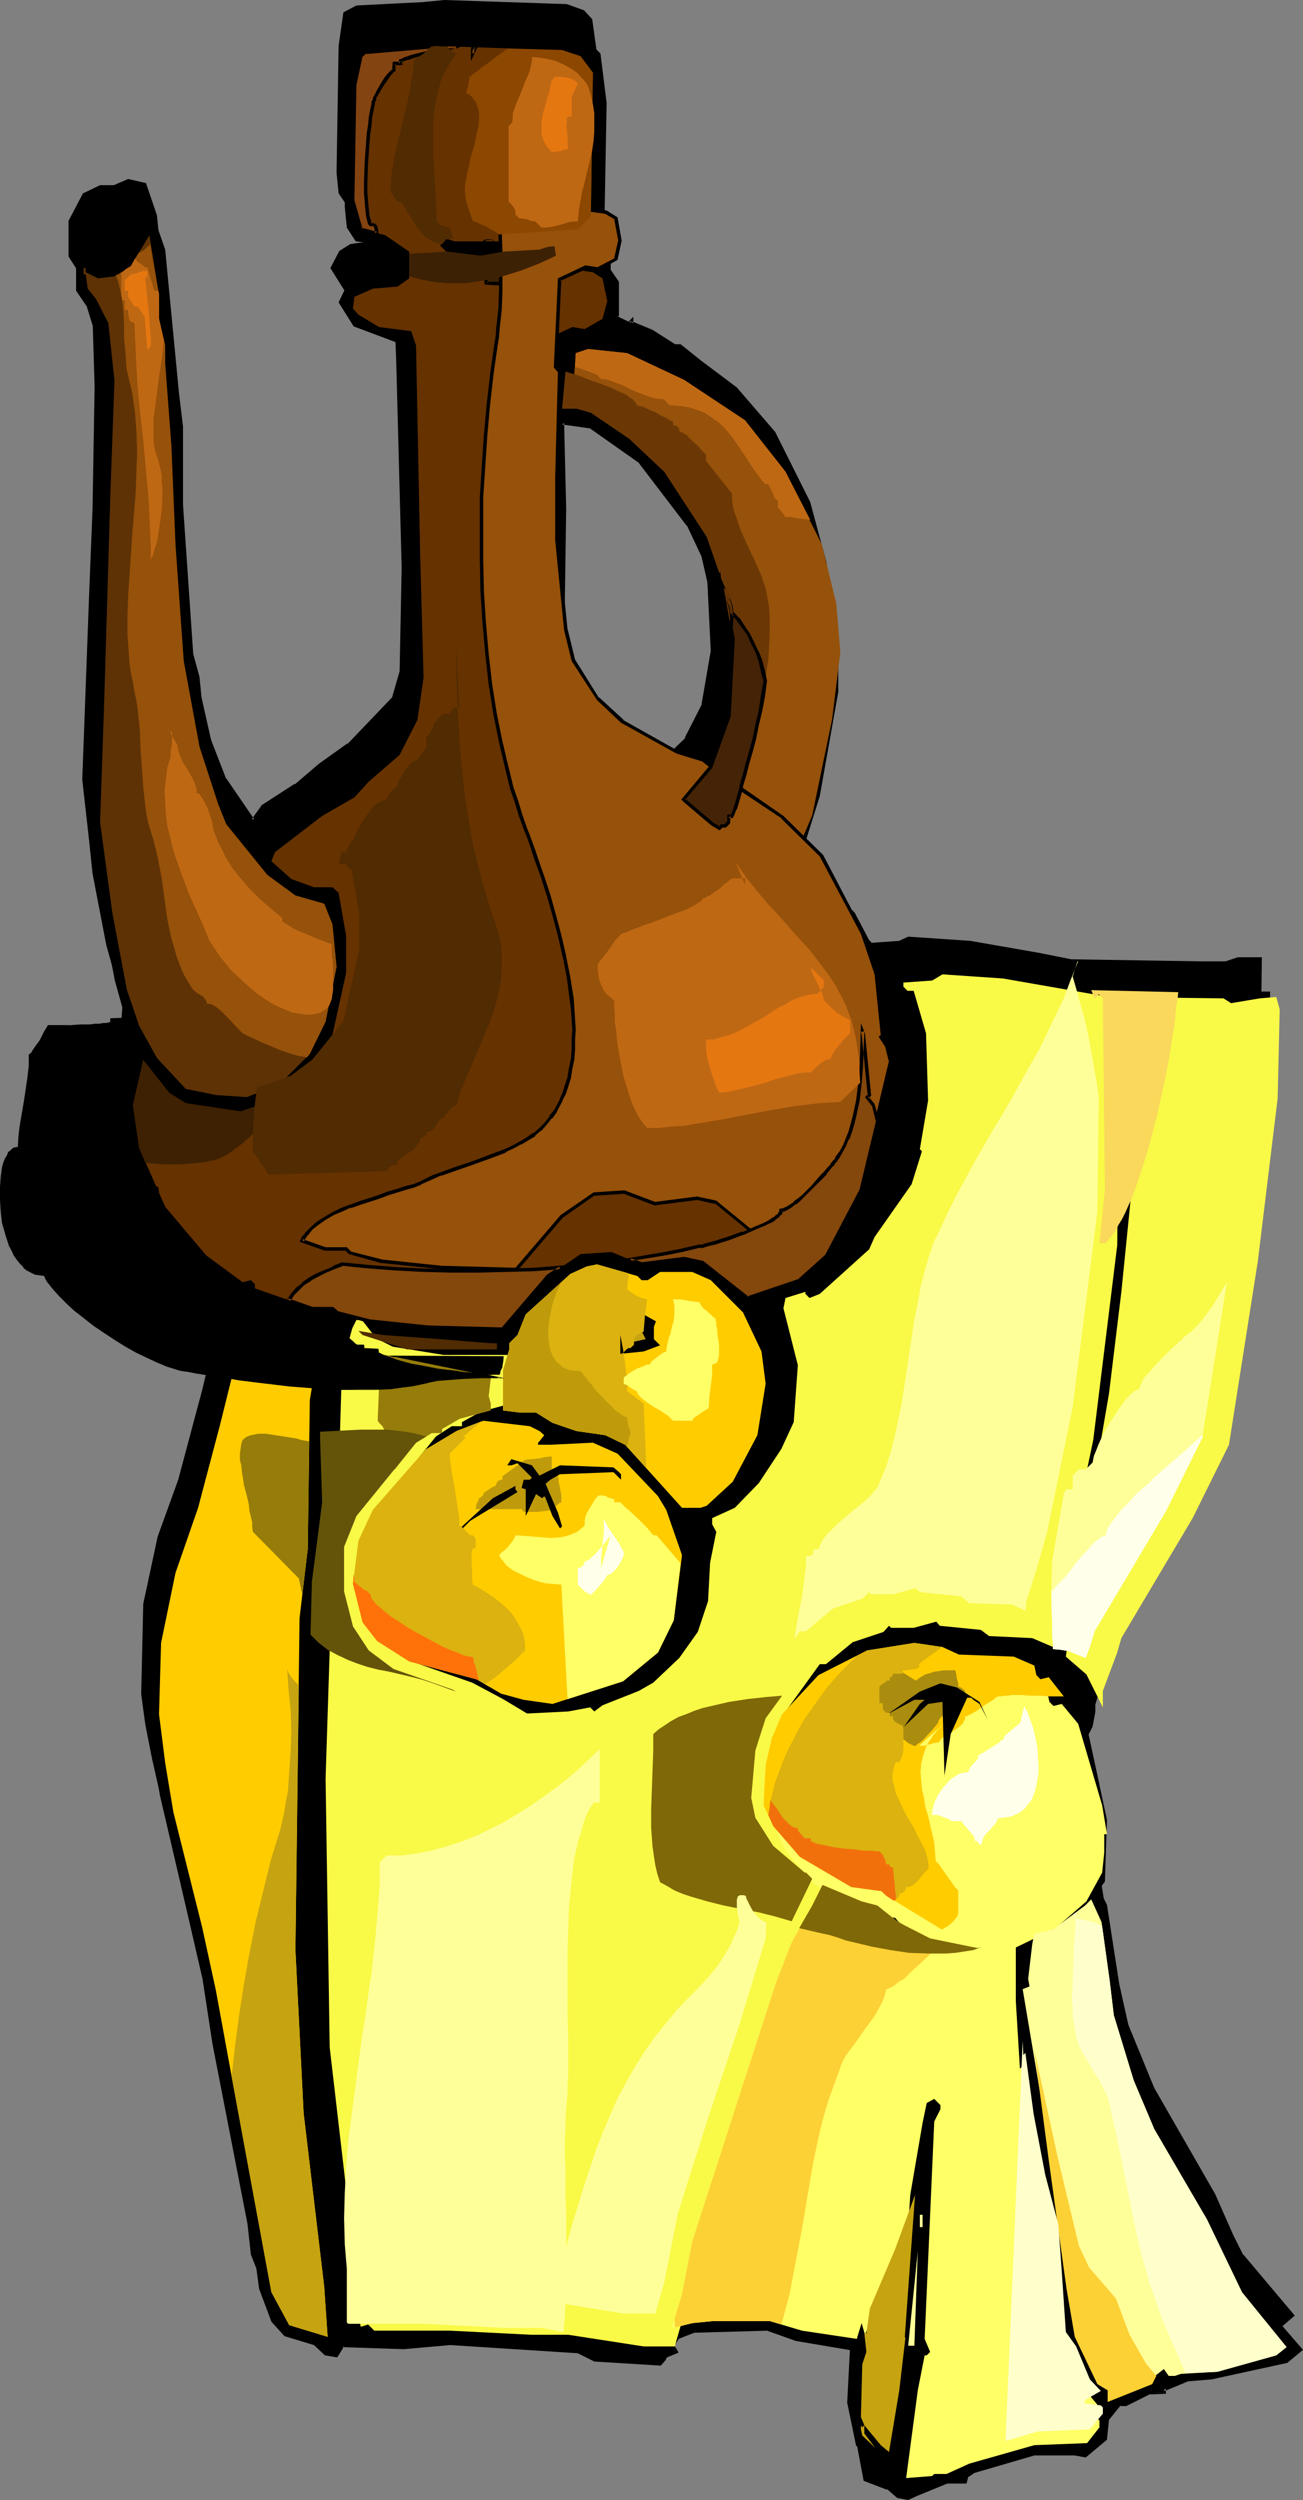 <?xml version="1.0" encoding="UTF-8" standalone="no"?>
<svg
   version="1.0"
   width="81.273mm"
   height="155.882mm"
   id="svg91"
   sodipodi:docname="Jug 8.wmf"
   xmlns:inkscape="http://www.inkscape.org/namespaces/inkscape"
   xmlns:sodipodi="http://sodipodi.sourceforge.net/DTD/sodipodi-0.dtd"
   xmlns="http://www.w3.org/2000/svg"
   xmlns:svg="http://www.w3.org/2000/svg">
  <rect width="100%" height="100%" fill="#808080" stroke="none"/>
  <sodipodi:namedview
     id="namedview91"
     pagecolor="#ffffff"
     bordercolor="#000000"
     borderopacity="0.25"
     inkscape:showpageshadow="2"
     inkscape:pageopacity="0.0"
     inkscape:pagecheckerboard="0"
     inkscape:deskcolor="#d1d1d1"
     inkscape:document-units="mm" />
  <defs
     id="defs1">
    <pattern
       id="WMFhbasepattern"
       patternUnits="userSpaceOnUse"
       width="6"
       height="6"
       x="0"
       y="0" />
  </defs>
  <path
     style="fill:#000000;fill-opacity:1;fill-rule:evenodd;stroke:none"
     d="m 150.76,108.751 -11.473,-8.08 -6.787,-0.97 0.485,20.199 -0.485,33.449 2.424,14.058 6.787,10.019 3.393,3.393 8.564,4.686 4.686,1.939 5.332,-5.171 3.878,-7.756 2.424,-12.927 -1.131,-16.321 -2.747,-13.412 -3.878,-8.241 z m -11.473,-97.924 1.939,1.939 1.454,11.473 -0.646,26.501 -1.777,4.201 -3.878,1.939 -2.909,0.646 v 2.747 l 0.97,0.97 5.332,0.485 3.716,1.939 2.101,2.909 v 7.595 l -2.424,3.878 h -0.485 l -1.454,1.454 -1.454,0.485 2.909,1.939 4.201,0.97 2.909,1.293 h 0.485 l 0.485,-0.485 v 0.485 l 4.848,2.101 5.171,3.393 h 1.454 l 4.686,3.717 8.241,6.302 9.21,10.503 8.079,16.321 3.878,14.382 0.808,8.564 v 13.574 l -4.201,24.4 -4.363,13.412 -2.424,4.848 1.939,3.393 4.363,3.393 1.939,0.97 v 1.293 l 8.726,8.726 3.232,6.14 0.97,0.97 6.787,-0.485 1.777,-0.808 14.543,0.808 16.805,3.07 7.11,1.293 30.701,0.485 h 5.817 l 2.909,-0.97 h 5.171 l -0.323,26.016 -2.909,23.108 -8.726,60.435 -10.503,19.068 -14.381,25.047 -4.363,13.897 v 1.939 l -0.485,3.393 -0.97,1.778 4.363,20.199 -0.485,14.382 -1.454,1.939 1.939,3.878 2.909,18.745 3.716,17.29 6.302,15.19 14.381,25.047 4.363,9.695 2.424,4.686 11.957,13.897 -3.393,2.909 -17.774,3.878 -5.655,0.485 -5.817,2.424 h 0.485 v 0.485 h -3.393 l -5.655,2.909 h -1.616 l -2.747,3.232 -0.485,4.848 -4.848,3.878 -2.424,-0.485 h -9.534 l -14.381,4.363 -1.454,0.97 -0.485,1.293 h -4.363 l -7.271,3.07 -1.777,0.808 -2.424,-0.323 -2.424,-1.939 -5.332,-1.939 -1.939,-10.18 1.131,-18.745 -1.131,-1.939 -14.381,-2.424 -6.625,-2.262 -17.29,0.323 -3.878,1.454 -1.454,2.101 0.97,1.454 -2.262,0.808 -0.485,0.97 -0.97,0.97 -15.351,-0.97 -3.878,-1.778 -30.217,-2.101 -10.988,0.97 -14.543,-0.323 -1.293,2.262 -2.585,-0.485 -2.747,-2.424 -6.787,-1.939 -2.909,-3.232 -2.747,-7.595 -1.131,-7.272 -8.079,-42.337 -2.262,-15.836 -12.119,-51.224 -1.454,-8.241 -0.97,-7.11 0.485,-21.33 3.393,-15.836 4.848,-13.25 5.817,-21.168 4.686,-20.199 1.939,-10.665 -0.97,-1.293 -6.625,-3.878 -11.634,-13.25 -6.625,-14.058 -2.424,-10.988 1.939,-6.787 0.97,-10.18 -3.878,-13.897 -3.393,-16.644 -0.97,-7.756 -1.454,-14.382 1.454,-43.63 0.97,-20.199 0.485,-28.763 -0.485,-16.321 -3.393,-11.15 -2.262,-3.232 v -8.241 l 3.232,-6.302 3.878,-1.778 h 3.393 l 3.232,-1.454 3.878,0.97 2.424,7.11 3.232,33.611 1.131,8.241 v 18.26 l 2.424,35.388 1.454,5.332 0.323,4.686 3.878,17.452 3.878,10.019 6.787,9.695 2.424,-3.393 7.595,-4.848 5.656,-4.848 6.787,-4.686 10.665,-11.15 1.777,-6.14 L 96.951,141.877 95.659,92.915 95.174,80.957 83.54,76.594 80.308,71.262 82.086,67.545 l 2.424,-1.454 6.787,-0.97 h 1.454 L 94.205,63.182 93.72,60.273 87.903,56.88 84.025,56.395 82.086,53.487 81.601,48.639 82.086,19.068 l 1.131,-7.756 2.747,-1.454 15.835,-0.97 4.848,-0.485 28.762,0.97 z"
     id="path1" />
  <path
     style="fill:#000000;fill-opacity:1;fill-rule:evenodd;stroke:none"
     d="m 151.083,108.428 -11.634,-8.241 -7.271,-0.97 0.485,20.684 -0.485,33.611 2.424,14.058 6.787,10.019 3.393,3.555 8.726,4.848 5.009,1.939 5.494,-5.494 3.878,-7.756 2.424,-13.089 -0.97,-16.321 v -0.162 l -2.909,-13.412 -3.878,-8.241 -11.473,-15.028 -0.646,0.485 11.473,15.028 v -0.162 l 3.878,8.241 -0.162,-0.162 2.909,13.412 v 0 l 0.97,16.321 v 0 l -2.424,12.927 0.162,-0.162 -3.878,7.756 v -0.162 l -5.171,5.171 h 0.485 l -4.848,-1.939 -8.564,-4.686 h 0.162 l -3.555,-3.393 0.162,0.162 -6.787,-10.18 0.162,0.162 -2.424,-13.897 v 0 l 0.485,-33.449 -0.485,-20.199 -0.485,0.323 6.787,0.97 h -0.162 l 11.473,8.08 -0.162,-0.162 z"
     id="path2" />
  <path
     style="fill:#000000;fill-opacity:1;fill-rule:evenodd;stroke:none"
     d="m 139.125,11.311 -0.162,-0.162 1.939,1.939 -0.162,-0.323 1.454,11.635 v -0.162 l -0.485,26.501 V 50.578 l -1.777,4.201 0.162,-0.162 -3.878,1.939 v 0 l -3.07,0.485 v 3.393 l 1.131,1.131 5.332,0.646 v 0 l 3.716,1.778 -0.162,-0.162 1.939,3.07 v -0.323 7.595 -0.162 l -2.424,3.878 0.485,-0.162 h -0.646 l -1.616,1.454 0.162,-0.162 -2.262,0.808 3.716,2.424 4.363,0.97 h -0.162 l 3.07,1.454 0.646,-0.162 0.646,-0.485 -0.646,-0.323 v 0.808 l 5.009,2.101 v 0 l 5.171,3.393 h 1.616 -0.323 l 4.848,3.717 8.241,6.302 v -0.162 l 9.049,10.665 -0.162,-0.162 8.241,16.321 v 0 l 3.716,14.382 v -0.162 l 0.97,8.726 v -0.162 13.574 -0.162 l -4.363,24.562 v 0 l -4.201,13.412 v -0.162 l -2.424,5.009 1.939,3.717 4.524,3.393 1.939,0.97 -0.323,-0.323 0.162,1.454 8.726,8.888 -0.162,-0.162 3.393,6.302 1.131,1.131 6.948,-0.485 2.101,-0.97 h -0.323 l 14.543,0.97 v 0 l 16.643,2.909 7.271,1.454 30.701,0.485 h 5.817 l 3.07,-0.97 h -0.162 5.171 l -0.323,-0.485 -0.485,26.016 v -0.162 l -2.909,23.108 -8.726,60.435 0.162,-0.162 -10.503,19.229 v 0 l -14.543,25.047 -4.201,14.058 v 1.939 0 l -0.646,3.232 h 0.162 l -1.131,1.939 4.363,20.36 v -0.162 l -0.485,14.382 0.162,-0.162 -1.616,1.939 2.101,4.201 -0.162,-0.162 2.909,18.745 v 0.162 l 3.878,17.129 v 0.162 l 6.302,15.351 14.381,24.885 4.201,9.695 2.424,4.848 12.119,13.897 v -0.485 l -3.393,2.747 h 0.323 l -17.774,3.717 -5.817,0.485 -7.595,3.393 h 2.424 l -0.485,-0.485 v 0.485 l 0.485,-0.485 h -3.555 l -5.656,2.909 h 0.162 -1.777 l -2.909,3.555 -0.646,5.009 0.323,-0.323 -5.009,3.878 h 0.323 l -2.262,-0.485 h -9.857 l -14.381,4.363 -1.616,0.97 -0.485,1.616 0.323,-0.323 h -4.363 l -7.433,2.909 -1.777,0.97 h 0.162 l -2.424,-0.485 0.162,0.162 -2.424,-1.939 -5.332,-2.101 0.323,0.323 -1.939,-10.019 v 0 l 0.97,-18.906 -1.131,-2.101 -14.543,-2.424 v 0 l -6.787,-2.424 -17.451,0.485 -3.878,1.454 -1.616,2.424 0.97,1.616 0.162,-0.646 -2.424,0.97 -0.485,1.131 v -0.162 l -0.97,0.97 h 0.323 l -15.351,-0.97 h 0.162 l -4.04,-1.939 -30.217,-1.939 h -0.162 l -10.988,0.97 h 0.162 l -14.704,-0.485 -1.454,2.585 0.323,-0.162 -2.424,-0.485 0.162,0.162 -2.909,-2.585 -6.787,-1.939 h 0.162 l -2.909,-3.232 0.162,0.162 -2.909,-7.595 v 0 l -0.97,-7.272 -8.241,-42.175 -2.262,-15.836 v -0.162 L 38.457,422.561 v 0 l -1.454,-8.08 -0.97,-7.272 v 0.162 l 0.485,-21.33 v 0 l 3.393,-15.674 v 0 l 4.686,-13.412 5.817,-21.168 4.848,-20.199 v 0 l 1.777,-10.665 -0.97,-1.616 -6.787,-3.878 v 0 L 37.811,286.178 v 0.162 l -6.625,-14.058 v 0.162 l -2.262,-10.988 v 0.162 l 1.777,-6.787 v -0.162 l 0.97,-10.18 -3.878,-14.058 v 0.162 l -3.232,-16.805 -0.97,-7.595 -1.616,-14.382 v 0 l 1.616,-43.63 0.97,-20.199 0.485,-28.763 -0.485,-16.482 -3.555,-11.15 -2.262,-3.393 v 0.323 -8.241 0.162 l 3.232,-6.302 -0.162,0.323 3.878,-1.939 h -0.162 3.393 l 3.393,-1.454 h -0.162 l 3.878,0.97 -0.323,-0.323 2.424,7.272 v -0.162 l 3.232,33.773 0.97,8.08 v 0 18.26 l 2.424,35.388 1.454,5.332 v 0 l 0.485,4.848 v 0 l 3.878,17.452 v 0 l 3.878,10.019 7.11,10.18 2.747,-3.878 -0.162,0.162 7.595,-4.848 h 0.162 l 5.656,-4.848 v 0 l 6.787,-4.848 10.665,-10.988 -0.808,-0.323 0.162,-0.323 -10.665,11.15 0.162,-0.162 -6.787,4.848 v 0 l -5.817,4.848 v 0 l -7.595,4.848 -2.585,3.555 h 0.808 l -6.625,-9.695 v 0 l -3.878,-10.019 v 0 l -3.878,-17.29 v 0 l -0.485,-4.848 v 0 l -1.454,-5.333 v 0.162 l -2.424,-35.388 v -18.26 -0.162 l -0.97,-8.08 -3.232,-33.611 -2.585,-7.433 -4.201,-1.131 -3.393,1.454 h 0.162 -3.555 l -4.04,2.101 -3.393,6.302 v 8.403 l 2.424,3.555 v -0.162 l 3.393,10.988 v 0 l 0.485,16.321 -0.485,28.763 -0.97,20.199 -1.616,43.63 v 0.162 l 1.616,14.382 0.97,7.595 3.232,16.644 v 0.162 l 3.878,13.897 v -0.162 l -0.97,10.18 v -0.162 l -1.777,6.948 2.262,11.15 6.787,14.058 11.634,13.412 6.787,3.878 -0.162,-0.162 0.97,1.454 -0.162,-0.323 -1.777,10.503 v 0 l -4.848,20.199 -5.817,21.168 -4.686,13.412 v 0 l -3.393,15.836 -0.485,21.33 v 0 l 0.97,7.11 1.454,8.241 v 0.162 l 11.957,51.224 v 0 l 2.262,15.836 8.241,42.175 0.97,7.272 2.909,7.756 3.07,3.393 6.948,2.101 -0.162,-0.162 2.747,2.585 2.909,0.485 1.616,-2.585 -0.485,0.162 14.543,0.485 v 0 l 10.988,-0.97 v 0 l 30.217,1.939 h -0.162 l 3.878,1.939 15.674,0.97 1.131,-1.293 0.485,-0.97 -0.162,0.323 2.747,-1.131 -1.131,-1.939 v 0.485 l 1.293,-1.939 -0.162,0.162 3.716,-1.454 v 0 l 17.29,-0.485 h -0.162 l 6.787,2.424 v 0 l 14.381,2.424 -0.323,-0.323 0.97,1.939 v -0.162 l -0.97,18.745 1.939,10.342 5.494,2.101 v -0.162 l 2.424,2.101 2.585,0.485 2.101,-0.97 7.11,-2.909 h -0.162 4.686 l 0.485,-1.778 -0.162,0.323 1.454,-0.97 h -0.162 l 14.381,-4.201 v 0 h 9.534 v 0 l 2.585,0.485 5.009,-4.201 0.485,-4.848 v 0.162 l 2.747,-3.393 -0.323,0.162 h 1.616 l 5.817,-2.909 -0.162,0.162 3.716,-0.162 v -1.131 h -0.808 l 0.162,0.646 5.817,-2.424 h -0.162 l 5.817,-0.485 17.774,-3.878 3.716,-3.07 -12.281,-14.22 h 0.162 l -2.424,-4.686 -4.363,-9.695 -14.381,-25.047 -6.302,-15.351 0.162,0.162 -3.878,-17.29 v 0 l -2.909,-18.745 -1.939,-3.878 v 0.323 l 1.454,-1.939 0.485,-14.543 -4.363,-20.199 v 0.162 l 0.97,-1.939 0.646,-3.393 v 0 -1.939 0.162 l 4.201,-14.058 v 0.162 l 14.381,-24.885 v -0.162 l 10.503,-19.229 8.726,-60.435 2.909,-23.108 v 0 l 0.485,-26.339 h -5.817 l -2.909,0.97 h 0.162 -5.817 l -30.701,-0.485 h 0.162 l -7.271,-1.454 -16.805,-2.909 v 0 l -14.543,-0.97 -1.939,0.97 h 0.162 l -6.787,0.485 h 0.323 l -0.97,-0.808 v 0 l -3.232,-6.14 -8.726,-8.726 v 0.162 -1.616 l -2.101,-0.97 h 0.162 l -4.363,-3.393 v 0.162 l -1.777,-3.393 v 0.323 l 2.262,-4.848 h 0.162 l 4.201,-13.412 v 0 l 4.363,-24.562 v 0 -13.574 0 l -0.97,-8.564 v -0.162 l -3.716,-14.382 -8.241,-16.321 -9.21,-10.665 -8.241,-6.302 -5.009,-3.878 h -1.454 0.162 l -5.171,-3.393 -4.848,-1.939 0.323,0.323 v -1.454 l -1.131,1.293 0.162,-0.162 h -0.485 0.323 l -3.07,-1.454 -4.363,-0.808 h 0.162 l -2.909,-1.939 v 0.646 l 1.454,-0.485 1.616,-1.454 -0.323,0.162 0.646,-0.162 2.585,-4.04 v -7.918 l -2.101,-3.07 -3.878,-1.939 -5.332,-0.646 0.162,0.162 -0.97,-0.97 0.162,0.323 v -2.747 l -0.485,0.323 2.909,-0.485 4.04,-2.101 2.101,-4.525 0.485,-26.501 v 0 l -1.454,-11.635 -2.101,-2.101 z"
     id="path3" />
  <path
     style="fill:#000000;fill-opacity:1;fill-rule:evenodd;stroke:none"
     d="m 95.012,172.902 1.939,-6.464 L 97.436,141.877 95.982,92.915 95.497,80.634 83.701,76.271 84.025,76.433 80.631,71.1 v 0.485 l 1.777,-3.878 v 0.162 l 2.424,-1.454 h -0.162 l 6.625,-0.97 v 0 h 1.616 l 1.616,-2.101 -0.485,-3.232 -5.979,-3.555 -3.878,-0.485 0.162,0.162 -1.939,-2.909 0.162,0.162 -0.485,-4.848 v 0 l 0.485,-29.571 v 0 l 0.97,-7.595 -0.162,0.323 2.747,-1.454 H 85.964 l 15.835,-0.97 v 0 l 4.848,-0.485 v 0 l 28.762,0.97 h -0.162 l 3.878,1.454 0.323,-0.808 -4.04,-1.454 -28.762,-0.97 v 0 l -5.009,0.485 h 0.162 l -15.997,0.97 -3.07,1.616 -0.97,7.756 v 0.162 l -0.485,29.571 v 0.162 l 0.485,4.848 2.101,3.232 4.04,0.485 -0.162,-0.162 5.817,3.393 -0.162,-0.323 0.323,2.909 0.162,-0.162 -1.616,1.778 0.485,-0.162 h -1.454 -0.162 l -6.625,0.97 -2.747,1.616 -1.939,4.04 3.555,5.656 11.634,4.363 -0.323,-0.323 0.485,11.958 1.454,48.962 -0.485,24.562 v -0.162 l -1.939,6.302 z"
     id="path4" />
  <path
     style="fill:#000000;fill-opacity:1;fill-rule:evenodd;stroke:none"
     d="m 148.982,100.671 -11.634,-8.241 -6.625,-0.97 0.323,20.199 -0.323,33.773 2.424,13.735 6.625,10.18 3.393,3.232 8.726,4.848 4.686,1.939 5.332,-5.171 3.716,-7.756 2.424,-12.927 -0.97,-16.321 -2.909,-13.412 -3.878,-8.241 z m -11.634,-97.924 1.939,1.939 1.454,11.473 -0.485,26.339 -1.939,4.363 -3.878,1.939 -2.747,0.485 v 2.909 l 0.97,0.808 5.171,0.646 3.878,1.939 1.939,2.909 v 7.595 l -2.424,3.878 h -0.485 l -1.454,1.293 -1.454,0.485 2.909,2.101 4.363,0.97 2.909,1.293 h 0.485 l 0.485,-0.485 v 0.485 l 4.686,1.939 5.171,3.393 h 1.454 l 4.848,3.878 8.241,6.14 9.049,10.665 8.241,16.321 3.716,14.22 0.97,8.888 v 13.412 l -4.363,24.4 -4.201,13.412 -2.424,4.848 1.939,3.393 4.363,3.393 1.939,0.808 v 1.616 l 8.564,8.564 3.393,6.302 0.808,0.808 6.948,-0.485 1.777,-0.808 14.381,0.808 16.805,2.909 7.11,1.454 30.863,0.485 h 5.655 l 2.909,-0.97 h 5.332 l -0.485,26.016 -2.909,22.946 -8.726,60.435 -10.503,19.229 -14.381,24.885 -4.201,14.058 v 1.778 l -0.646,3.555 -0.97,1.778 4.363,20.199 -0.485,14.382 -1.454,1.939 1.939,3.717 2.909,18.906 3.878,17.129 6.14,15.351 14.543,25.047 4.201,9.534 2.424,4.848 11.957,13.897 -3.393,2.909 -17.613,3.717 -5.817,0.485 -5.817,2.585 h 0.485 v 0.485 h -3.232 l -5.817,2.909 h -1.454 l -2.909,3.232 -0.485,4.848 -4.848,3.878 -2.262,-0.485 h -9.695 l -14.381,4.363 -1.293,0.808 -0.485,1.454 h -4.363 l -7.271,2.909 -1.777,0.97 -2.585,-0.485 -2.424,-1.778 -5.171,-2.101 -1.939,-10.019 0.97,-18.745 -0.97,-1.939 -14.381,-2.424 -6.787,-2.424 -17.128,0.485 -3.878,1.454 -1.454,1.939 0.97,1.454 -2.424,0.97 -0.485,0.97 -0.97,0.97 -15.351,-0.97 -3.878,-1.939 -30.217,-1.939 -10.988,0.97 -14.381,-0.485 -1.454,2.424 -2.424,-0.485 -2.909,-2.424 -6.625,-1.939 -2.909,-3.232 -2.909,-7.756 -0.97,-7.11 -8.079,-42.337 -2.424,-15.836 -11.957,-51.386 -1.454,-8.241 -0.97,-7.11 0.485,-21.168 3.393,-15.674 4.686,-13.574 5.817,-21.168 4.848,-20.037 1.777,-10.503 -0.808,-1.454 -6.787,-3.878 -11.634,-13.412 -6.625,-13.897 -2.262,-10.988 1.777,-6.787 0.97,-10.019 -3.878,-14.058 -3.232,-16.644 -0.97,-7.756 -1.616,-14.382 1.616,-43.63 0.97,-20.199 L 22.784,91.137 22.299,74.817 18.906,63.667 16.482,60.273 v -8.08 l 3.232,-6.302 3.878,-1.939 h 3.393 l 3.393,-1.454 3.878,0.97 2.424,7.272 3.232,33.611 1.131,8.08 v 18.26 l 2.262,35.55 1.454,5.333 0.485,4.848 3.878,17.29 3.878,10.019 6.625,9.534 2.424,-3.393 7.595,-4.686 5.817,-4.848 6.787,-4.686 10.503,-11.15 1.939,-6.302 0.485,-24.4 -1.454,-48.962 -0.485,-12.119 -11.473,-4.201 -3.393,-5.333 1.939,-3.717 2.424,-1.616 6.625,-0.97 h 1.454 l 1.454,-1.778 -0.323,-2.909 -5.979,-3.393 -3.716,-0.485 -1.939,-2.909 -0.485,-4.686 0.485,-29.733 0.97,-7.756 2.747,-1.454 15.835,-0.97 4.848,-0.485 28.762,0.97 z"
     id="path5" />
  <path
     style="fill:#000000;fill-opacity:1;fill-rule:evenodd;stroke:none"
     d="m 149.305,100.348 -11.634,-8.241 -7.433,-0.97 0.485,20.522 -0.485,33.773 2.424,13.897 6.787,10.18 3.555,3.393 8.726,4.848 5.009,2.101 5.494,-5.494 3.878,-7.756 2.262,-13.089 -0.808,-16.321 v -0.162 l -3.07,-13.412 -3.878,-8.241 -11.311,-15.028 -0.646,0.485 11.311,15.028 v -0.162 l 3.878,8.241 -0.162,-0.162 3.07,13.412 v 0 l 0.808,16.321 v -0.162 l -2.262,13.089 v -0.162 l -3.878,7.595 h 0.162 l -5.332,5.171 h 0.485 l -4.686,-1.939 -8.726,-4.848 h 0.162 l -3.393,-3.232 v 0 l -6.625,-10.019 v 0.162 l -2.424,-13.897 v 0.162 l 0.485,-33.773 -0.485,-20.199 -0.485,0.485 6.787,0.97 -0.162,-0.162 11.473,8.241 v -0.162 z"
     id="path6" />
  <path
     style="fill:#000000;fill-opacity:1;fill-rule:evenodd;stroke:none"
     d="m 137.348,3.07 -0.162,-0.162 1.777,2.101 -0.162,-0.162 1.616,11.473 v -0.162 l -0.646,26.339 0.162,-0.162 -1.939,4.363 0.162,-0.162 -3.878,1.939 h 0.162 l -3.07,0.485 v 3.393 l 1.131,0.97 5.332,0.646 h -0.162 l 3.878,1.939 -0.162,-0.162 1.939,2.909 -0.162,-0.162 v 7.595 l 0.162,-0.162 -2.424,3.717 0.323,-0.162 h -0.646 l -1.616,1.616 0.162,-0.162 -2.101,0.808 3.555,2.424 4.363,0.97 v 0 l 2.909,1.454 0.808,-0.162 0.646,-0.485 -0.808,-0.323 v 0.808 l 5.009,1.939 v 0 l 5.332,3.555 h 1.454 l -0.162,-0.162 4.686,3.878 v 0 l 8.241,6.302 v -0.162 l 9.049,10.503 v 0 l 8.079,16.321 v 0 l 3.878,14.22 v 0 l 0.808,8.726 v 0 13.412 -0.162 l -4.201,24.562 v -0.162 l -4.363,13.412 v 0 l -2.424,5.009 2.101,3.717 4.363,3.393 2.101,0.808 -0.323,-0.323 0.162,1.778 8.564,8.564 v 0 l 3.232,6.302 1.293,1.131 6.948,-0.485 1.939,-0.97 h -0.162 l 14.381,0.97 v 0 l 16.805,2.909 7.11,1.454 30.863,0.485 h 5.817 l 2.909,-0.97 h -0.162 5.332 l -0.485,-0.485 -0.323,26.016 v -0.162 l -2.909,23.108 -8.726,60.435 v -0.162 l -10.503,19.229 v -0.162 l -14.381,25.047 -4.363,14.22 v 1.778 0 l -0.485,3.393 v -0.162 l -0.97,2.101 4.363,20.199 v 0 l -0.485,14.382 v -0.323 l -1.616,2.101 2.101,4.04 v 0 l 2.909,18.745 v 0 l 3.716,17.29 h 0.162 l 6.14,15.351 v 0.162 l 14.381,24.885 4.363,9.534 2.424,4.848 11.957,14.058 v -0.646 l -3.232,2.909 h 0.162 l -17.613,3.717 -5.979,0.485 -7.595,3.232 h 2.424 l -0.323,-0.323 v 0.485 l 0.323,-0.485 h -3.393 l -5.817,3.07 0.162,-0.162 -1.616,0.162 -3.07,3.393 -0.485,4.848 0.162,-0.162 -4.848,3.878 0.323,-0.162 -2.424,-0.485 h -9.695 l -14.543,4.363 -1.616,1.131 -0.485,1.454 0.485,-0.323 h -4.524 l -7.271,3.07 -1.939,0.97 0.323,-0.162 -2.424,-0.485 0.162,0.162 -2.424,-1.939 -5.332,-2.101 0.323,0.485 -2.101,-10.18 v 0.162 l 0.97,-18.906 -1.131,-2.101 -14.543,-2.585 h 0.162 l -6.787,-2.262 -17.451,0.485 -3.878,1.454 -1.777,2.262 1.131,1.616 0.162,-0.485 -2.585,0.97 -0.485,1.131 v -0.162 l -0.97,1.131 0.323,-0.162 -15.351,-1.131 0.162,0.162 -3.878,-1.939 -30.378,-1.939 v 0 l -10.988,0.97 v 0 l -14.543,-0.485 -1.616,2.424 0.485,-0.162 -2.585,-0.485 0.162,0.162 -2.747,-2.424 -6.948,-1.939 h 0.162 l -2.747,-3.232 0.162,0.162 -3.07,-7.756 V 531.15 l -0.808,-7.272 -8.241,-42.337 -2.424,-15.674 V 465.706 L 36.68,414.481 v 0 l -1.616,-8.241 -0.97,-7.11 v 0 l 0.485,-21.168 v 0.162 l 3.393,-15.836 v 0 l 4.848,-13.412 5.656,-21.168 4.848,-20.199 v 0 l 1.939,-10.503 -1.131,-1.778 -6.787,-3.878 h 0.162 l -11.634,-13.412 0.162,0.162 -6.787,-13.897 v 0.162 l -2.262,-10.988 v 0.162 l 1.939,-6.948 0.808,-10.18 -3.878,-13.897 v 0 l -3.232,-16.805 -0.808,-7.756 -1.616,-14.382 v 0.162 l 1.616,-43.63 0.808,-20.199 0.485,-28.763 -0.485,-16.482 -3.393,-11.15 -2.424,-3.393 0.162,0.162 v -8.08 l -0.162,0.162 3.232,-6.302 -0.162,0.162 3.878,-1.939 -0.162,0.162 h 3.555 l 3.393,-1.454 h -0.323 l 3.878,0.97 -0.323,-0.323 2.424,7.272 v -0.162 l 3.232,33.611 1.131,8.241 v -0.162 18.26 l 2.424,35.712 1.293,5.333 v -0.162 l 0.485,4.848 v 0 l 3.878,17.29 v 0.162 l 3.878,10.019 7.11,10.18 2.747,-3.878 v 0 l 7.595,-4.686 v -0.162 l 5.656,-4.686 v 0 l 6.948,-4.848 -0.646,-0.485 v -0.162 l -6.787,4.848 v 0 l -5.656,4.848 v -0.162 l -7.756,5.009 -2.424,3.393 h 0.646 l -6.625,-9.695 v 0.162 l -3.878,-10.019 v 0 l -3.878,-17.29 v 0 l -0.485,-4.686 v -0.162 l -1.293,-5.171 v 0 l -2.424,-35.55 v -18.26 0 l -1.131,-8.241 -3.232,-33.449 -2.585,-7.595 -4.201,-0.97 -3.393,1.454 h 0.162 -3.393 l -4.04,1.939 -3.393,6.464 v 8.403 l 2.262,3.555 v -0.162 l 3.393,10.988 v 0 l 0.485,16.321 -0.485,28.763 -0.808,20.199 -1.616,43.63 v 0 l 1.616,14.382 0.808,7.756 3.232,16.805 v 0 l 3.878,13.897 v -0.162 l -0.808,10.18 v -0.162 l -1.939,6.948 2.262,11.15 6.787,14.058 11.796,13.412 6.787,3.878 -0.162,-0.162 0.808,1.454 v -0.162 l -1.939,10.342 v 0 l -4.848,20.199 -5.656,21.168 -4.848,13.412 v 0 l -3.393,15.836 -0.485,21.168 v 0.162 l 0.97,7.11 1.616,8.241 v 0 l 11.796,51.386 v -0.162 l 2.424,15.836 8.241,42.337 0.808,7.272 3.07,7.756 2.909,3.393 6.948,2.101 -0.162,-0.162 2.909,2.424 2.909,0.485 1.454,-2.424 -0.323,0.162 14.381,0.485 h 0.162 l 10.988,-0.97 h -0.162 l 30.217,1.939 -0.162,-0.162 3.878,1.939 15.674,0.97 1.131,-1.131 0.485,-0.97 -0.323,0.162 3.07,-1.131 -1.293,-1.778 v 0.485 l 1.454,-2.101 -0.162,0.162 3.716,-1.293 v 0 l 17.128,-0.485 v 0 l 6.625,2.262 h 0.162 l 14.22,2.585 -0.162,-0.323 0.97,1.939 -0.162,-0.162 -0.97,18.745 2.101,10.18 5.332,2.262 v 0 l 2.424,1.778 2.747,0.485 1.939,-0.97 7.271,-2.909 h -0.162 4.524 l 0.646,-1.616 -0.162,0.162 1.454,-0.808 h -0.162 l 14.381,-4.363 h -0.162 9.695 -0.162 l 2.585,0.485 5.009,-4.04 0.646,-5.009 -0.162,0.323 2.909,-3.232 h -0.323 1.616 l 5.817,-2.909 h -0.162 3.555 v -1.293 h -0.808 l 0.162,0.808 5.817,-2.585 -0.162,0.162 5.817,-0.485 17.936,-3.878 3.555,-3.07 -12.119,-14.382 v 0.162 l -2.424,-4.848 -4.201,-9.534 -14.381,-25.047 v 0 l -6.302,-15.351 v 0 l -3.716,-17.129 v 0 l -2.909,-18.745 -2.101,-3.878 v 0.323 l 1.616,-1.939 0.485,-14.705 -4.363,-20.037 -0.162,0.162 1.131,-1.939 0.485,-3.393 v -0.162 -1.778 0.162 l 4.201,-14.058 v 0.162 l 14.381,-25.047 v 0 l 10.665,-19.229 8.726,-60.597 2.909,-22.946 v 0 l 0.323,-26.339 h -5.655 l -2.909,0.97 v 0 h -5.655 l -30.863,-0.485 h 0.162 l -7.271,-1.454 -16.643,-2.909 h -0.162 l -14.381,-0.97 -2.101,0.97 h 0.323 l -6.948,0.485 0.323,0.162 -0.97,-0.97 0.162,0.162 -3.393,-6.464 -8.564,-8.564 v 0.323 -1.778 l -2.101,-1.131 v 0 l -4.363,-3.232 0.162,0.162 -1.939,-3.393 v 0.323 l 2.424,-4.848 v 0 l 4.363,-13.412 v 0 l 4.201,-24.562 v 0 -13.412 -0.162 l -0.808,-8.726 v 0 l -3.878,-14.382 -8.241,-16.482 -9.049,-10.503 -8.402,-6.302 v 0 l -4.848,-3.878 h -1.616 0.323 l -5.332,-3.393 -4.686,-1.939 0.162,0.323 v -1.454 l -1.131,1.131 h 0.323 -0.485 0.162 l -3.07,-1.454 -4.201,-0.97 h 0.162 l -2.909,-1.939 -0.162,0.808 1.454,-0.485 1.616,-1.454 h -0.323 0.808 l 2.424,-4.04 v -7.918 l -1.939,-3.07 -4.04,-2.101 -5.332,-0.485 0.323,0.162 -0.97,-0.97 0.162,0.323 v -2.909 l -0.485,0.485 2.909,-0.485 4.04,-2.101 1.939,-4.525 0.646,-26.501 v 0 L 139.61,4.525 137.671,2.424 Z"
     id="path7" />
  <path
     style="fill:#000000;fill-opacity:1;fill-rule:evenodd;stroke:none"
     d="m 82.57,175.811 10.503,-11.15 1.939,-6.302 0.485,-24.562 L 94.205,84.835 93.558,72.554 81.924,68.03 82.086,68.191 78.692,63.021 v 0.323 l 1.939,-3.717 -0.162,0.162 2.424,-1.454 h -0.162 l 6.787,-0.97 h -0.162 l 1.616,-0.162 1.777,-1.939 -0.485,-3.393 -6.14,-3.393 -3.878,-0.485 0.323,0.162 -1.939,-2.909 v 0.162 L 80.147,40.559 v 0.162 l 0.485,-29.733 v 0 L 81.762,3.232 81.439,3.555 84.186,2.101 H 84.025 L 99.86,1.293 h 0.162 l 4.686,-0.485 v 0 l 28.762,0.97 v 0 l 3.878,1.293 0.323,-0.646 L 133.631,0.97 104.708,0 v 0 l -4.848,0.485 v 0 L 84.025,1.293 80.954,2.909 79.823,10.827 v 0.162 l -0.485,29.733 v 0 l 0.485,4.848 2.101,3.07 4.04,0.646 -0.162,-0.162 5.979,3.393 -0.323,-0.323 0.485,2.909 0.162,-0.323 -1.616,1.939 0.323,-0.162 h -1.454 v 0 l -6.787,0.97 -2.585,1.616 -2.101,4.04 3.555,5.656 11.634,4.363 -0.162,-0.485 0.485,12.119 1.293,48.962 -0.485,24.4 v 0 l -1.777,6.14 0.162,-0.162 -10.665,11.15 z"
     id="path8" />
  <path
     style="fill:#663200;fill-opacity:1;fill-rule:evenodd;stroke:none"
     d="m 132.5,11.796 4.363,1.454 2.909,3.878 -0.485,33.934 -2.909,2.909 -5.332,0.97 -7.11,1.939 H 107.131 L 105.677,56.395 h -0.485 l -1.454,1.454 1.454,1.454 8.079,0.97 5.332,-0.97 8.564,-0.485 2.585,-0.97 h 0.97 l 0.323,2.424 v 1.454 l 1.939,1.454 6.787,0.97 2.262,1.454 1.131,5.333 -1.131,4.201 -4.201,2.424 -2.909,-0.485 -6.302,2.909 -0.808,20.684 0.808,0.97 -0.323,24.885 v 15.028 l 1.939,21.007 1.777,7.11 5.817,9.211 5.655,5.332 13.088,7.11 6.14,1.939 8.079,6.14 10.665,7.433 9.049,8.888 9.695,18.26 3.232,9.695 1.454,14.382 -0.485,0.485 1.454,1.939 0.97,3.878 -3.716,16.159 -8.241,15.351 -6.302,5.817 -12.442,4.201 -10.503,-8.403 -4.363,-0.97 -10.018,1.454 -7.11,-2.909 -7.271,0.485 -7.595,5.171 -10.665,12.443 -17.774,-0.485 -13.896,-1.293 -7.595,-2.101 -0.97,-0.97 h -4.848 l -13.412,-4.686 v -0.97 l -0.97,-0.97 -1.939,0.485 -8.564,-6.302 -9.695,-11.473 -6.14,-13.897 -1.454,-10.019 2.424,-10.665 6.14,7.756 3.878,2.424 12.927,1.939 8.726,-2.909 5.171,-3.878 7.271,-9.049 3.716,-16.805 v -8.726 l -1.777,-10.18 -1.454,-1.293 h -4.363 l -5.332,-1.939 -4.686,-4.201 0.808,-2.101 11.149,-8.564 7.595,-4.363 3.393,-3.717 7.271,-6.302 4.201,-8.241 1.454,-10.019 -0.808,-28.763 -0.97,-49.447 -1.131,-3.393 -7.595,-0.97 -4.848,-2.909 -1.293,-1.454 0.323,-2.747 4.363,-1.939 5.817,-0.485 2.747,-1.939 V 59.304 l -5.656,-3.878 -5.817,-1.454 -1.777,-6.625 0.323,-27.47 1.454,-6.625 0.97,-0.97 16.805,-1.454 14.381,0.485 z"
     id="path9" />
  <path
     style="fill:#3d2105;fill-opacity:1;fill-rule:evenodd;stroke:none"
     d="m 114.564,56.718 0.808,0.162 h 0.808 -1.777 z m 17.936,5.979 -0.97,0.808 -0.485,0.162 -0.162,0.162 -2.101,0.97 -1.939,0.646 -1.939,0.646 -1.939,0.323 -2.101,0.323 -2.101,0.162 h -2.101 l -2.101,-0.162 -0.162,-3.393 -0.485,-3.232 4.686,-0.808 8.564,-0.485 1.939,-0.646 1.616,0.162 0.323,1.939 v 1.454 z"
     id="path10" />
  <path
     style="fill:#000000;fill-opacity:1;fill-rule:evenodd;stroke:none"
     d="m 114.726,57.042 -0.162,0.162 h 0.808 l 0.808,0.162 v -0.808 h -1.777 l 0.162,0.646 0.162,-0.162 -0.323,-0.646 -1.293,0.97 h 3.07 l 0.162,-0.808 -0.808,-0.162 h -1.131 z"
     id="path11" />
  <path
     style="fill:#000000;fill-opacity:1;fill-rule:evenodd;stroke:none"
     d="m 132.177,63.182 v -0.808 l -0.97,0.808 -0.323,0.162 h 0.162 -0.323 l -2.101,0.97 h 0.162 l -1.939,0.808 -2.101,0.485 h 0.162 l -2.101,0.485 -1.939,0.323 v 0 h -2.101 -2.101 -2.101 l 0.485,0.323 -0.323,-3.393 -0.323,-3.232 -0.323,0.485 4.524,-0.808 v 0 l 8.726,-0.485 1.939,-0.808 h -0.323 l 1.616,0.162 -0.323,-0.323 0.485,2.101 v -0.162 1.616 l 1.454,1.293 0.97,-0.485 -1.777,-1.293 0.162,0.323 v -1.454 l -0.646,-2.424 -1.939,-0.162 -1.939,0.808 h 0.162 l -8.564,0.485 v 0 l -5.009,0.97 0.323,3.555 0.323,3.555 2.424,0.162 h 2.101 2.101 v 0 l 2.101,-0.323 1.939,-0.485 h 0.162 l 1.939,-0.485 1.939,-0.808 h 0.162 l 1.939,-0.97 h -0.162 l 0.485,-0.162 0.323,-0.162 1.454,-1.131 z"
     id="path12" />
  <path
     style="fill:#000000;fill-opacity:1;fill-rule:evenodd;stroke:none"
     d="m 31.671,55.911 -1.777,3.878 -4.363,2.909 h -1.939 l -0.485,-2.424 0.97,-2.747 2.909,-2.909 h 1.454 l 1.939,-1.616 h 1.293 z"
     id="path13" />
  <path
     style="fill:#5e3205;fill-opacity:1;fill-rule:evenodd;stroke:none"
     d="m 37.488,75.14 1.454,6.302 v 4.363 l 1.454,19.229 0.97,23.431 1.939,27.309 3.716,20.199 4.363,13.412 1.939,4.848 9.695,11.958 6.625,4.848 6.787,1.939 1.939,4.848 0.97,10.019 -2.585,12.927 -3.716,7.595 -7.271,7.272 -7.595,2.909 -7.271,-0.485 -7.11,-1.454 -6.787,-7.272 -4.201,-7.595 -2.909,-8.564 -3.393,-17.937 -2.909,-21.492 0.97,-28.278 1.454,-48.962 0.97,-26.824 -1.454,-13.574 -2.909,-5.656 -1.939,-2.424 -0.485,-3.393 h -0.485 v -1.454 h 0.485 v 0.97 l 2.909,1.454 3.878,-0.485 3.878,-2.424 4.363,-7.272 2.262,14.058 z"
     id="path14" />
  <path
     style="fill:#96510a;fill-opacity:1;fill-rule:evenodd;stroke:none"
     d="m 161.263,89.521 14.381,9.534 9.534,12.119 8.564,17.129 3.393,13.897 0.97,11.473 -1.939,15.836 -4.686,22.623 -4.848,11.473 -11.473,-8.08 -4.848,-2.909 -6.302,-5.171 -0.485,-0.485 6.302,-7.756 4.363,-11.958 0.97,-18.26 -2.424,-12.927 -3.878,-10.988 -10.018,-15.513 -8.079,-7.595 -9.21,-6.14 -3.393,-1.131 h -3.232 l 0.808,-11.473 2.909,-0.97 9.21,0.97 z"
     id="path15" />
  <path
     style="fill:#f9f947;fill-opacity:1;fill-rule:evenodd;stroke:none"
     d="m 261.446,234.953 26.985,0.323 1.777,1.131 6.787,-1.131 3.878,-0.323 0.808,2.909 -0.485,21.007 -4.686,38.459 -6.787,43.145 -8.564,17.29 -16.805,28.278 -0.97,3.393 -3.393,9.049 v 3.878 l -3.878,-7.756 -4.848,-4.201 2.585,-18.421 3.393,-19.068 4.201,-24.562 2.909,-23.915 2.262,-22.461 -0.485,-45.084 -0.808,-1.131 -1.454,1.616 -0.485,56.072 -5.655,45.892 -6.463,30.864 -1.293,14.382 -0.97,2.909 v 0.97 l -5.655,-2.424 -10.18,-0.485 -1.939,-1.454 -9.695,-0.97 -0.808,-0.97 -5.332,1.454 h -5.332 l -0.485,-0.485 -1.293,1.454 -7.271,2.424 -6.302,5.171 h -1.454 l -8.079,11.15 -2.424,7.595 -0.97,11.15 0.97,4.686 4.363,6.787 7.11,6.302 h 0.485 l 1.454,1.293 -7.11,14.866 -3.878,8.888 -6.302,20.037 -7.11,21.976 -7.271,22.623 -3.393,16.321 -1.939,6.787 v 0.323 h -7.433 l -17.774,-2.747 h -8.726 L 106,549.248 H 88.226 l -1.454,-1.454 -1.454,0.485 h -0.323 l -2.424,-24.077 -4.848,-41.691 -0.97,-63.344 0.97,-30.218 0.485,-17.775 2.424,-18.745 -0.485,-14.866 0.485,-15.836 2.424,-8.726 0.97,-1.939 h 1.293 l 3.393,4.363 3.878,1.939 11.957,1.939 h 16.32 l -0.97,8.241 0.485,1.778 v 1.454 l -7.11,1.939 -4.363,2.424 v 0.97 h -2.424 l -3.716,2.424 -14.058,17.29 -2.747,7.11 v 10.665 l 1.939,8.08 3.716,5.817 5.817,4.201 13.896,4.848 7.271,3.878 5.656,3.393 9.695,-0.485 5.171,-0.97 0.97,0.97 1.939,-1.454 8.564,-3.393 3.393,-1.939 6.14,-5.817 4.363,-6.14 2.424,-7.272 0.485,-9.049 1.454,-7.272 -0.97,-1.778 v -1.454 l 5.332,-2.424 5.656,-5.817 5.332,-8.08 2.909,-6.302 0.97,-13.412 -3.393,-13.412 0.485,-2.424 4.686,-1.454 v 0.485 l 0.97,0.97 2.424,-0.97 11.634,-10.503 1.293,-2.909 8.726,-12.443 2.424,-7.756 -0.485,-0.485 1.939,-11.473 -0.485,-15.836 -2.909,-10.019 h -1.454 l -0.97,-0.97 v -0.97 l 6.787,-0.485 2.424,-1.454 14.22,0.97 z"
     id="path16" />
  <path
     style="fill:#ffcc00;fill-opacity:1;fill-rule:evenodd;stroke:none"
     d="m 151.244,301.691 h 1.454 l 2.909,-1.939 h 7.595 l 4.363,1.939 7.595,7.595 4.363,9.211 0.97,7.595 -1.939,12.119 -5.817,10.988 -6.14,5.656 -1.454,0.485 h -4.363 l -13.412,-14.866 -4.686,-2.262 -6.787,-0.97 -5.656,-1.939 -3.878,-2.424 h -3.878 l -3.878,-0.485 v -9.534 l 1.454,-4.848 V 316.557 l 1.939,-1.939 1.939,-4.848 10.503,-9.534 3.878,-1.778 2.424,-0.485 9.534,2.747 z"
     id="path17" />
  <path
     style="fill:#000000;fill-opacity:1;fill-rule:evenodd;stroke:none"
     d="m 151.729,308.316 v 1.454 l 2.909,1.616 -0.485,1.293 v 2.909 l 1.454,1.454 -3.878,1.454 -9.695,0.97 2.585,-7.595 3.232,-4.363 0.485,-2.101 1.939,1.616 z"
     id="path18" />
  <path
     style="fill:#ffcc00;fill-opacity:1;fill-rule:evenodd;stroke:none"
     d="m 73.037,329.969 -0.485,35.065 -1.939,16.321 -0.97,78.21 1.939,38.459 4.848,40.883 0.808,11.796 -9.049,-2.747 -4.201,-7.756 -9.21,-49.932 -3.878,-21.168 -3.232,-14.866 -6.787,-27.147 -1.939,-11.635 -1.454,-11.473 0.485,-16.805 3.393,-16.482 5.332,-15.351 5.171,-19.553 7.271,-29.248 16.805,5.656 z"
     id="path19" />
  <path
     style="fill:#512b02;fill-opacity:1;fill-rule:evenodd;stroke:none"
     d="m 103.738,315.587 11.957,0.97 h 1.454 v 1.454 H 95.982 l -10.503,-3.393 -0.97,-0.97 5.817,0.97 z"
     id="path20" />
  <path
     style="fill:#c6a311;fill-opacity:1;fill-rule:evenodd;stroke:none"
     d="m 152.214,315.587 -4.363,0.97 0.485,-1.939 1.454,-0.97 h 1.454 z"
     id="path21" />
  <path
     style="fill:#ffcc00;fill-opacity:1;fill-rule:evenodd;stroke:none"
     d="m 127.168,337.241 1.131,0.97 -1.131,1.454 -0.323,0.323 v 0.485 h 2.909 l 10.018,-0.485 5.817,2.585 9.534,10.019 1.939,3.232 3.716,10.665 -1.939,15.351 -3.716,7.595 -8.241,6.787 -16.643,5.333 -6.787,-0.97 -5.332,-1.454 -5.817,-3.393 -15.835,-4.201 -7.595,-4.848 -3.393,-4.363 -2.262,-9.049 1.293,-10.18 3.393,-7.272 12.442,-14.22 7.271,-4.363 6.302,-2.424 10.988,1.293 z"
     id="path22" />
  <path
     style="fill:#bf9b0c;fill-opacity:1;fill-rule:evenodd;stroke:none"
     d="m 123.775,344.027 1.616,-0.162 1.616,-0.162 1.454,-0.323 1.616,-0.162 v 3.878 l 1.454,0.808 0.162,0.646 v 0.646 l 0.323,1.454 0.323,1.778 v 1.616 l -0.485,0.162 -0.485,0.485 -0.485,0.323 v 0.646 h -0.323 -0.323 l -0.485,0.162 -0.485,0.162 -1.293,0.162 -1.293,0.162 h -1.293 -1.293 -0.323 l -0.485,-0.162 -0.162,-0.162 v -0.323 h -10.988 l 0.162,-1.131 0.485,-0.97 0.162,-0.485 0.323,-0.162 0.323,-0.323 h 0.162 l 0.162,-0.323 0.162,-0.485 0.97,-0.646 0.97,-0.646 0.485,-0.162 0.323,-0.162 0.162,-0.485 0.162,-0.323 0.323,-0.323 0.162,-0.162 0.646,-0.162 h 0.162 v -0.808 z"
     id="path23" />
  <path
     style="fill:#000000;fill-opacity:1;fill-rule:evenodd;stroke:none"
     d="m 127.168,347.744 4.848,-2.424 12.604,0.485 1.293,1.131 0.485,0.485 v 1.293 l -1.777,-1.778 -12.604,0.485 -2.262,1.293 -1.131,0.97 2.909,6.787 0.97,3.232 -0.485,0.485 -1.777,-2.909 -1.616,-4.201 -0.323,-0.485 -0.485,0.485 -1.454,-0.97 -2.424,5.171 v -6.302 l -0.97,-0.323 0.485,-1.939 h 1.454 l 0.485,-0.485 -3.393,-3.393 -1.454,0.485 h -0.97 l 0.97,-1.454 4.848,1.454 z"
     id="path24" />
  <path
     style="fill:#000000;fill-opacity:1;fill-rule:evenodd;stroke:none"
     d="m 121.997,351.622 -11.149,6.787 -1.777,1.778 h -0.646 l 7.756,-7.11 5.332,-2.909 v 0.808 z"
     id="path25" />
  <path
     style="fill:#ffff66;fill-opacity:1;fill-rule:evenodd;stroke:none"
     d="m 229.29,396.221 12.927,0.485 4.686,2.101 0.485,2.262 0.97,0.97 1.939,-0.485 3.878,4.686 5.656,19.229 1.131,6.787 h -0.646 v 4.363 l -0.485,4.686 -3.716,6.787 -7.271,6.302 -11.957,5.817 -3.393,0.808 h -8.079 l -13.573,-8.08 -0.808,-0.97 -7.271,-0.97 -11.957,-7.11 -6.302,-7.272 -2.424,-4.848 0.485,-9.695 1.454,-6.14 2.424,-5.817 8.564,-9.049 11.634,-5.817 10.988,-1.778 6.787,0.97 z"
     id="path26" />
  <path
     style="fill:#ffcc00;fill-opacity:1;fill-rule:evenodd;stroke:none"
     d="m 216.687,411.411 6.14,-5.494 -0.97,0.97 -0.97,0.97 -0.808,0.97 -0.646,0.97 -0.646,0.97 -0.485,0.97 -0.646,1.939 -0.485,1.939 -0.162,2.101 0.162,1.939 0.162,1.939 0.485,2.101 0.323,2.101 0.646,2.101 0.485,2.101 0.485,2.101 0.485,2.101 0.162,2.101 0.162,2.262 0.808,0.808 0.646,0.97 2.424,3.393 0.646,0.97 0.808,0.808 v 5.333 l -0.162,0.646 -0.323,0.485 -0.808,0.97 -1.131,0.97 -1.454,0.808 -13.25,-8.08 -0.97,-0.97 -7.11,-0.97 -12.119,-7.11 -6.302,-7.272 -2.262,-4.848 0.485,-9.534 1.454,-6.302 2.424,-5.656 8.564,-9.211 11.473,-5.817 11.149,-1.778 6.625,0.97 3.878,1.778 12.927,0.485 4.848,2.101 0.485,2.262 0.97,0.97 1.939,-0.485 3.555,4.525 v 0 h -0.646 -0.808 -0.97 -0.97 l -2.101,-0.162 h -2.262 l -2.262,-0.162 h -2.262 l -0.97,0.162 h -0.808 l -0.808,0.162 h -0.646 l -0.323,0.162 -0.485,0.323 -0.323,0.323 -0.485,0.323 -1.131,0.646 -1.131,0.808 -1.131,0.808 -1.131,0.646 -0.97,0.485 -0.323,0.162 h -0.323 v 0.646 l -0.323,0.485 -0.162,0.485 -0.485,0.485 -0.97,0.808 -1.131,0.808 -1.131,0.646 -0.97,0.646 -0.485,0.323 -0.162,0.323 -0.323,0.323 v 0.162 l -1.131,0.162 -2.424,0.646 z"
     id="path27" />
  <path
     style="fill:#aa8c0f;fill-opacity:1;fill-rule:evenodd;stroke:none"
     d="m 215.879,396.06 1.131,-0.808 1.131,-0.646 1.131,-0.323 0.97,-0.323 1.131,-0.162 1.131,-0.162 h 1.293 1.454 v 0.323 l 0.162,0.485 0.162,1.131 0.323,1.131 v 0.485 0.323 l 0.646,0.162 0.323,0.323 0.323,0.162 0.162,0.162 0.162,0.323 v 0.323 0.808 l -0.97,1.293 -0.485,0.485 -0.162,0.485 -0.646,0.808 -0.323,0.162 -0.485,0.162 -1.131,0.485 -0.485,0.323 -0.323,0.323 -0.323,0.162 h -0.162 l -0.646,0.808 -0.162,0.323 v 0.323 l -0.646,0.808 -0.808,0.97 -1.777,1.939 -0.808,0.808 -0.485,0.323 -0.323,0.162 -0.323,0.323 -0.162,0.162 h -0.485 l -0.646,-0.323 -0.646,-0.323 -0.808,-0.646 -0.646,-0.485 -0.646,-0.808 -1.293,-1.454 -1.454,-1.778 -0.646,-0.808 -0.646,-0.808 -1.131,-1.454 -0.485,-0.646 -0.485,-0.485 0.162,-1.454 0.323,-1.454 0.646,-1.293 0.808,-1.293 0.646,-1.293 0.646,-0.97 0.485,-0.808 v -0.323 l 0.162,-0.323 z"
     id="path28" />
  <path
     style="fill:#000000;fill-opacity:1;fill-rule:evenodd;stroke:none"
     d="m 230.906,401.069 1.939,4.201 -1.939,-3.717 -1.454,-0.97 -0.485,-0.485 h -0.97 l -3.878,8.564 -1.454,9.695 v 0.485 l -0.485,-17.775 -3.393,0.485 -5.656,5.332 3.716,-5.332 1.131,-0.97 h -2.424 l -6.302,3.393 7.595,-5.332 4.848,-1.939 3.878,0.97 z"
     id="path29" />
  <path
     style="fill:#ffffff;fill-opacity:1;fill-rule:evenodd;stroke:none"
     d="m 119.574,402.039 3.393,0.97 z"
     id="path30" />
  <path
     style="fill:#ffff66;fill-opacity:1;fill-rule:evenodd;stroke:none"
     d="m 206.83,449.062 4.848,3.878 7.595,3.878 11.149,2.262 6.625,-0.97 2.424,0.485 v 12.927 l 0.97,15.998 0.485,-0.485 1.939,14.382 2.909,14.382 2.747,11.473 0.97,10.988 1.131,14.543 2.262,3.232 3.393,7.756 2.424,2.909 -3.393,1.939 -0.485,0.485 v 0.323 l 3.878,0.485 0.485,0.485 v 1.616 l -2.909,3.717 -12.442,0.485 -15.351,4.363 -5.332,2.424 h -2.909 l -0.485,0.485 -6.14,0.485 2.747,-20.684 1.616,-8.241 h 0.485 l 0.808,-0.808 -1.293,-3.07 2.262,-51.224 1.454,-2.909 v -0.97 l -1.454,-1.454 -1.777,0.97 -0.97,4.686 -2.909,16.967 -0.485,7.595 -10.18,25.37 -0.808,-2.747 -1.131,3.717 -12.927,-1.939 -7.595,-2.262 h -13.412 l -4.848,0.485 -3.878,0.97 h -0.97 l 2.424,-7.756 2.424,-12.443 19.713,-60.92 3.716,-9.534 4.848,-8.726 2.424,-4.848 9.21,3.878 z"
     id="path31" />
  <path
     style="fill:#fcd135;fill-opacity:1;fill-rule:evenodd;stroke:none"
     d="m 222.504,457.464 -1.777,1.616 -1.939,1.939 -1.939,1.778 -1.939,1.778 -1.777,1.778 -0.97,0.485 -0.808,0.646 -0.646,0.485 -0.808,0.485 -0.485,0.162 -0.485,0.162 -0.162,0.808 -0.323,1.131 -0.485,1.131 -0.646,1.131 -0.646,1.293 -0.808,1.293 -1.939,2.585 -1.777,2.585 -0.97,1.293 -0.97,1.293 -0.808,1.131 -0.646,1.131 -0.485,1.131 -0.323,0.97 -1.293,3.555 -1.293,3.555 -1.131,3.717 -0.97,3.878 -0.808,3.717 -0.808,3.878 -1.293,7.595 -1.293,7.756 -1.454,7.595 -1.454,7.595 -0.97,3.717 -0.97,3.555 -2.747,-0.808 h -13.412 l -4.848,0.485 -3.878,0.97 h -0.162 l -0.162,-1.939 1.777,-5.817 2.424,-12.443 19.713,-60.92 3.716,-9.534 4.848,-8.726 2.424,-4.848 9.21,3.878 3.716,0.97 4.848,3.878 7.595,3.878 z"
     id="path32" />
  <path
     style="fill:#ffff99;fill-opacity:1;fill-rule:evenodd;stroke:none"
     d="m 261.607,466.837 0.97,8.08 4.686,15.351 4.848,11.473 12.442,21.33 8.241,17.129 10.503,12.927 -2.424,1.939 -13.896,3.878 -8.564,0.485 -1.454,0.485 h -1.454 l -1.131,-1.616 -4.363,3.393 -17.613,-31.349 -5.494,-26.986 -5.817,-34.581 1.616,-0.646 -0.323,-1.778 0.97,-8.241 0.485,-2.424 4.363,-0.97 7.595,-5.656 1.454,-1.454 2.424,5.333 z"
     id="path33" />
  <path
     style="fill:#fcd135;fill-opacity:1;fill-rule:evenodd;stroke:none"
     d="m 254.336,529.211 2.424,5.171 6.302,7.272 3.232,8.564 3.878,6.787 2.424,2.909 -0.97,1.939 -10.503,4.201 v -2.747 l -2.424,-1.454 -5.332,-11.15 -1.939,-11.311 -4.201,-30.379 -3.393,-25.855 5.655,25.855 z"
     id="path34" />
  <path
     style="fill:#ffff99;fill-opacity:1;fill-rule:evenodd;stroke:none"
     d="m 216.848,521.939 h 0.646 v 2.909 h -0.646 z"
     id="path35" />
  <path
     style="fill:#ffff99;fill-opacity:1;fill-rule:evenodd;stroke:none"
     d="m 214.101,552.803 2.262,-22.3 -0.808,22.3 z"
     id="path36" />
  <path
     style="fill:#c6a311;fill-opacity:1;fill-rule:evenodd;stroke:none"
     d="m 213.455,550.864 -1.454,12.443 -2.424,14.543 -1.939,-1.616 -3.878,-4.686 v 1.939 l 2.585,3.393 -3.07,-2.909 -0.323,-1.454 v -0.97 l 0.323,0.485 0.485,-0.485 -0.808,-1.939 0.323,-12.443 0.97,-2.909 -0.485,-4.363 h 0.485 l 0.808,-5.817 5.979,-14.058 4.686,-12.766 -1.131,15.513 -1.293,18.098 z"
     id="path37" />
  <path
     style="fill:#96510a;fill-opacity:1;fill-rule:evenodd;stroke:none"
     d="m 129.269,42.175 -9.21,0.485 -0.162,-0.162 -0.162,-0.162 -0.323,-0.162 h -0.323 l -0.808,0.162 -0.485,0.162 -0.323,0.323 h 9.534 z m -12.119,3.878 0.485,4.04 0.162,4.525 0.162,4.525 0.162,4.686 -0.162,4.686 -0.162,4.525 -0.323,4.363 -0.323,1.939 -0.162,1.939 -0.97,6.948 -0.808,7.11 -0.808,7.272 -0.485,7.272 -0.323,7.272 -0.162,7.433 v 7.433 l 0.323,7.433 0.323,7.433 0.646,7.272 0.97,7.272 1.131,7.11 1.293,6.948 0.808,3.393 0.808,3.393 0.97,3.393 0.97,3.232 1.131,3.232 1.131,3.07 0.485,1.778 0.646,1.616 0.646,1.939 0.808,1.939 1.293,4.04 1.454,4.525 1.454,4.686 1.293,4.686 1.131,5.009 0.97,5.009 0.646,4.848 0.162,2.585 0.323,2.424 v 2.424 2.262 l -0.162,2.424 -0.162,2.262 -0.323,2.101 -0.485,2.101 -0.646,2.101 -0.646,2.101 -0.808,1.778 -0.97,1.778 -1.131,1.778 -1.293,1.454 -1.293,1.293 -1.454,1.293 -1.454,0.97 -1.777,0.97 -1.777,0.97 -1.777,0.808 -3.878,1.454 -3.878,1.454 -3.878,1.293 -3.555,1.293 -1.777,0.646 -1.454,0.808 -1.454,0.646 -1.777,0.646 -1.777,0.646 -2.101,0.646 -2.101,0.646 -2.101,0.646 -4.524,1.454 -2.262,0.808 -2.101,0.808 -1.939,0.97 -1.939,1.131 -1.616,1.131 -1.616,1.131 -1.131,1.454 -0.485,0.808 -0.485,0.646 5.494,1.939 h 4.686 l 0.97,0.97 7.595,2.101 13.896,1.293 17.936,0.485 10.503,-12.443 7.595,-5.333 7.271,-0.485 7.11,2.909 10.018,-1.454 4.363,0.97 10.503,8.564 12.604,-4.201 6.14,-5.817 8.241,-15.351 3.878,-16.321 -0.97,-3.717 -1.454,-2.101 0.485,-0.485 -1.454,-14.382 -3.393,-9.534 -9.534,-18.26 -9.21,-9.049 -10.503,-7.272 -8.241,-6.302 -6.14,-1.778 -12.927,-7.272 -5.817,-5.332 -5.656,-9.049 -1.939,-7.272 -1.939,-21.007 v -14.866 l 0.485,-25.047 -0.97,-0.97 0.97,-20.684 6.302,-2.747 2.747,0.323 4.363,-2.262 0.97,-4.363 -0.97,-5.333 -2.424,-1.293 -6.625,-0.97 -1.939,-1.454 v -1.454 l -0.485,-2.424 h -0.97 l -2.424,0.97 -8.564,0.485 z"
     id="path38" />
  <path
     style="fill:#000000;fill-opacity:1;fill-rule:evenodd;stroke:none"
     d="m 132.662,41.529 -13.088,0.808 v 0.323 l 0.808,-0.162 -0.162,-0.162 -0.323,-0.323 -0.485,-0.162 h -0.323 l -0.97,0.162 -0.485,0.162 -1.293,0.97 h 10.826 l 5.494,-1.616 -3.555,0.162 -2.101,0.646 v 0 h -9.534 l 0.162,0.808 0.323,-0.323 v 0 l 0.485,-0.162 -0.162,0.162 0.808,-0.162 v 0 h 0.323 l -0.162,-0.162 0.323,0.162 h -0.162 l 0.323,0.162 -0.162,-0.162 0.808,2.424 v -2.424 l -0.323,0.323 9.21,-0.485 -0.162,-0.808 z"
     id="path39" />
  <path
     style="fill:#000000;fill-opacity:1;fill-rule:evenodd;stroke:none"
     d="m 116.665,45.73 0.485,4.525 v -0.162 l 0.323,4.525 0.162,4.525 v 4.686 4.686 l -0.162,4.525 v -0.162 l -0.485,4.363 -0.162,2.101 -0.323,1.939 -0.97,6.948 -0.808,7.11 -0.646,7.11 -0.485,7.272 v 0.162 l -0.485,7.272 v 7.433 7.433 l 0.162,7.433 0.485,7.433 v 0 l 0.646,7.272 0.808,7.272 1.131,7.11 1.454,7.11 v 0 l 0.808,3.393 0.808,3.393 0.808,3.393 1.131,3.232 0.97,3.232 1.131,3.07 0.646,1.616 0.646,1.778 0.646,1.939 0.646,1.939 1.454,4.04 1.454,4.525 1.293,4.525 1.293,4.848 1.131,5.009 v -0.162 l 0.97,5.009 0.646,5.009 0.323,2.424 0.162,2.424 v 0 l 0.162,2.424 -0.162,2.262 v 2.424 -0.162 l -0.162,2.262 -0.485,2.262 -0.323,2.101 v 0 l -0.646,1.939 -0.646,2.101 v -0.162 l -0.808,1.939 -0.97,1.778 v 0 l -1.293,1.616 h 0.162 l -1.293,1.616 v 0 l -1.293,1.293 v 0 l -1.293,1.131 v -0.162 l -1.616,1.131 -1.616,0.97 v 0 l -1.777,0.97 -1.777,0.808 v 0 l -3.878,1.454 v 0 l -3.878,1.454 -3.878,1.293 -3.555,1.293 v 0 l -1.777,0.646 -2.909,1.454 v 0 l -1.616,0.646 -1.939,0.485 -1.939,0.646 -2.262,0.646 -2.101,0.808 -4.524,1.454 -2.101,0.808 h -0.162 l -2.101,0.808 -1.939,0.97 -1.939,1.131 v 0 l -1.777,1.131 v 0 l -1.454,1.293 v 0 l -1.293,1.293 v 0.162 l -0.646,0.646 -0.646,1.293 5.979,2.101 h 4.848 l -0.162,-0.162 0.97,0.97 7.595,2.101 h 0.162 l 13.896,1.454 v 0 l 18.098,0.323 10.665,-12.443 v 0 l 7.595,-5.332 -0.323,0.162 7.271,-0.485 h -0.162 l 7.271,2.747 10.18,-1.293 h -0.162 l 4.363,0.97 -0.162,-0.162 10.665,8.726 12.765,-4.363 6.463,-5.817 8.079,-15.513 3.878,-16.482 -0.97,-4.04 -1.454,-1.939 v 0.485 l 0.485,-0.646 -1.454,-14.543 -3.232,-9.695 h -0.162 l -9.534,-18.26 -9.372,-9.211 -10.503,-7.272 -8.241,-6.302 -6.302,-1.939 0.162,0.162 -12.927,-7.272 h 0.162 l -5.817,-5.333 v 0.162 l -5.656,-9.049 v 0 l -1.777,-7.272 v 0.162 l -2.101,-21.168 v 0.162 -14.866 l 0.485,-25.208 -0.97,-0.97 0.162,0.162 0.97,-20.684 -0.323,0.485 6.302,-2.909 h -0.323 l 3.07,0.485 4.524,-2.585 0.97,-4.525 -0.97,-5.494 -2.585,-1.616 -6.787,-0.97 0.162,0.162 -1.939,-1.616 0.162,0.485 v -1.616 l -0.485,-2.747 h -1.293 l -2.585,0.97 h 0.162 l -8.564,0.485 h -0.162 l -5.009,0.97 0.485,0.646 4.686,-0.808 v 0 l 8.564,-0.485 2.585,-0.97 h -0.162 0.97 l -0.485,-0.323 0.485,2.424 v 0 l 0.162,1.616 2.101,1.616 6.787,0.97 h -0.162 l 2.262,1.293 -0.162,-0.162 0.97,5.171 v -0.162 l -0.97,4.363 0.323,-0.162 -4.363,2.262 h 0.323 l -3.07,-0.485 -6.463,3.07 -0.97,21.007 0.97,1.131 v -0.323 l -0.646,25.047 v 14.866 0 l 2.101,21.168 v 0 l 1.777,7.272 5.979,9.211 5.655,5.333 13.088,7.272 6.302,1.939 h -0.162 l 8.079,6.302 10.665,7.11 h -0.162 l 9.21,9.049 -0.162,-0.162 9.695,18.26 v 0 l 3.232,9.534 v 0 l 1.454,14.382 0.162,-0.323 -0.646,0.646 1.454,2.262 v -0.162 l 0.97,3.878 v -0.323 l -3.878,16.321 h 0.162 l -8.241,15.351 0.162,-0.162 -6.302,5.817 0.162,-0.162 -12.442,4.363 0.323,0.162 -10.665,-8.726 -4.524,-0.97 -10.018,1.293 h 0.162 l -7.271,-2.747 -7.271,0.485 -7.756,5.333 -10.665,12.443 h 0.323 l -17.936,-0.485 h 0.162 l -13.896,-1.454 v 0 l -7.595,-1.939 h 0.162 l -0.97,-0.97 h -5.009 v 0 l -5.494,-1.939 0.323,0.646 0.485,-0.808 0.485,-0.808 v 0.162 l 1.131,-1.454 v 0 l 1.454,-1.131 v 0 l 1.616,-1.131 v 0 l 1.939,-1.131 1.939,-0.808 2.101,-0.97 v 0.162 l 2.262,-0.808 4.524,-1.454 2.101,-0.808 2.101,-0.646 2.101,-0.646 1.777,-0.485 1.616,-0.646 0.162,-0.162 2.909,-1.293 1.777,-0.808 -0.162,0.162 3.716,-1.293 3.716,-1.293 4.04,-1.454 v 0 l 3.878,-1.454 v -0.162 l 1.777,-0.808 1.777,-0.97 h 0.162 l 1.616,-0.97 1.616,-0.97 v -0.162 l 1.293,-1.131 h 0.162 l 1.131,-1.293 v 0 l 1.293,-1.616 h 0.162 l 1.131,-1.616 v -0.162 l 0.97,-1.778 0.808,-1.778 0.162,-0.162 0.646,-1.939 0.646,-2.101 v 0 l 0.323,-2.101 0.485,-2.262 0.162,-2.262 v 0 -2.424 l 0.162,-2.262 -0.162,-2.424 v -0.162 l -0.162,-2.424 -0.162,-2.424 -0.808,-5.009 -0.97,-4.848 v -0.162 l -1.131,-4.848 -1.293,-4.848 -1.293,-4.686 -1.454,-4.363 -1.454,-4.201 -0.646,-1.939 -0.646,-1.778 -0.646,-1.778 -0.646,-1.616 -1.131,-3.232 -0.97,-3.232 -1.131,-3.232 -0.808,-3.393 -0.808,-3.232 -0.808,-3.555 v 0.162 l -1.454,-7.11 -1.131,-7.11 -0.808,-7.11 -0.646,-7.272 v 0 l -0.485,-7.433 -0.162,-7.433 v -7.433 -7.433 l 0.485,-7.272 v 0 l 0.485,-7.272 0.646,-7.272 0.808,-7.11 0.97,-6.787 0.323,-1.939 0.162,-2.101 0.485,-4.363 v 0 l 0.162,-4.525 v -4.686 -4.686 l -0.162,-4.525 -0.323,-4.525 v 0 l -0.485,-4.201 -0.323,0.485 z"
     id="path40" />
  <path
     style="fill:#6b3805;fill-opacity:1;fill-rule:evenodd;stroke:none"
     d="m 133.308,87.582 2.747,0.808 2.909,1.131 2.747,0.97 2.585,0.97 1.293,0.646 1.131,0.485 0.97,0.485 0.808,0.646 0.808,0.485 0.323,0.485 0.485,0.485 v 0.323 l 0.323,0.162 h 0.485 l 0.97,0.323 1.293,0.646 1.293,0.485 1.293,0.808 1.131,0.485 0.97,0.646 0.485,0.162 0.323,0.162 v 0.808 h 0.162 l 0.646,0.162 0.162,0.162 0.323,0.323 0.162,0.323 v 0.485 l 0.323,0.162 0.485,0.162 0.808,0.485 0.808,0.808 0.97,0.97 0.97,0.808 0.808,0.97 0.323,0.323 0.323,0.323 0.323,0.323 0.162,0.162 v 0.808 0.646 l 6.14,7.756 v 1.454 l 0.162,1.293 0.323,1.454 0.485,1.293 0.97,2.909 1.293,2.909 1.293,2.747 0.646,1.293 0.646,1.454 1.131,2.585 0.323,1.131 0.485,1.293 0.323,1.131 0.162,1.131 0.485,2.585 0.162,2.747 v 3.07 l -0.162,3.232 -0.162,3.232 -0.485,3.232 -0.485,3.393 -0.485,3.393 -0.646,3.232 -0.808,3.232 -0.646,2.909 -0.808,2.909 -0.646,2.585 -0.646,2.424 -0.323,0.97 -0.323,0.97 v 0.808 l -0.162,0.808 -0.323,1.131 -0.323,1.131 -0.808,2.262 -0.323,0.97 -0.323,0.646 h -0.808 v 1.616 l -0.808,0.808 h -0.646 l -0.646,0.485 -1.616,-0.97 -6.302,-5.333 -0.485,-0.485 6.302,-7.595 4.201,-12.119 0.97,-18.098 -2.262,-12.927 -3.878,-11.15 -10.018,-15.351 -8.241,-7.756 -9.049,-6.14 -3.393,-0.97 h -3.393 z"
     id="path41" />
  <path
     style="fill:#96510a;fill-opacity:1;fill-rule:evenodd;stroke:none"
     d="m 27.308,64.96 0.485,1.131 0.323,1.293 0.323,1.454 0.323,1.454 0.323,3.07 0.162,3.232 v 1.454 1.616 l 0.323,3.232 0.162,2.909 0.162,1.454 0.323,1.293 0.485,2.101 0.485,2.101 0.323,2.262 0.323,2.262 0.323,4.525 0.162,4.686 -0.162,4.686 -0.162,4.848 -0.808,9.695 -0.646,9.695 -0.323,4.848 -0.162,4.686 v 4.686 l 0.323,4.525 0.162,2.262 0.323,2.262 0.485,2.101 0.323,2.101 0.485,2.262 0.323,2.262 0.485,4.525 0.162,4.525 0.323,4.525 0.323,4.525 0.485,4.525 0.323,2.262 0.485,2.101 0.646,2.101 0.646,2.101 0.485,2.101 0.485,2.101 0.808,4.363 0.646,4.686 0.646,4.686 0.97,4.686 0.646,2.101 0.646,2.262 0.808,2.101 0.808,1.939 1.131,1.939 1.131,1.778 0.485,0.323 0.323,0.323 1.131,0.646 0.485,0.323 0.323,0.485 0.323,0.485 0.162,0.646 h 0.485 l 0.646,0.162 1.131,0.646 1.131,0.97 1.131,1.131 1.131,1.131 0.97,1.131 0.97,0.97 0.808,0.808 1.616,0.808 1.777,0.808 1.777,0.808 1.939,0.808 1.939,0.808 1.939,0.646 2.101,0.646 2.101,0.323 0.646,-0.808 3.716,-7.595 2.585,-12.927 -0.97,-10.019 -1.939,-4.848 -6.787,-1.939 -6.625,-4.848 -9.695,-11.958 -1.939,-4.848 -4.363,-13.412 -3.716,-20.199 -1.939,-27.309 -0.97,-23.431 -1.454,-19.229 v -4.363 L 37.488,75.14 v -5.656 l -2.101,-11.958 -0.646,0.646 -0.646,0.646 -1.454,0.808 -1.777,3.07 -1.293,0.808 -0.485,0.485 -0.646,0.323 -0.323,0.323 -0.485,0.162 v -0.162 z"
     id="path42" />
  <path
     style="fill:#3d2102;fill-opacity:1;fill-rule:evenodd;stroke:none"
     d="m 68.674,256.607 -0.808,1.131 -0.808,1.293 -1.131,1.131 -1.131,1.454 -2.424,2.747 -2.585,2.747 -2.747,2.424 -1.293,0.97 -1.293,0.97 -1.293,0.808 -1.293,0.646 -1.293,0.485 -1.131,0.162 -1.293,0.323 -1.616,0.162 -1.777,0.162 -1.939,0.162 h -2.101 -2.101 l -2.101,-0.162 -2.262,-0.162 -1.454,-3.555 -1.454,-10.019 2.424,-10.665 6.14,7.756 3.878,2.424 12.927,1.939 8.726,-2.909 z"
     id="path43" />
  <path
     style="fill:#84470c;fill-opacity:1;fill-rule:evenodd;stroke:none"
     d="m 132.177,298.782 -6.463,0.485 -6.463,0.162 -6.463,0.162 h -6.302 l -6.463,-0.323 -6.463,-0.323 -6.463,-0.485 -6.302,-0.485 -2.101,0.808 -1.939,0.808 -1.939,0.808 -1.777,0.97 -1.454,1.131 -1.454,1.293 -1.131,1.293 -0.97,1.454 v -0.162 l 5.494,1.939 h 4.848 l 0.97,0.97 7.595,2.101 13.896,1.293 17.774,0.485 10.665,-12.443 z m 71.098,-55.749 v 4.201 l -0.162,4.201 -0.485,4.04 -0.485,3.878 -0.646,3.878 -0.646,1.778 -0.485,1.778 -0.646,1.616 -0.646,1.616 -0.808,1.454 -0.808,1.454 -0.323,0.323 -0.485,0.646 -0.485,0.646 -0.808,0.97 -0.808,0.97 -0.97,0.97 -1.939,2.101 -2.262,2.101 -0.97,0.97 -0.97,0.808 -0.97,0.808 -0.97,0.485 -0.808,0.323 -0.485,0.162 -0.162,0.323 -0.162,0.323 -0.162,0.323 -0.323,0.323 -0.97,0.646 -1.131,0.808 -1.293,0.646 -1.616,0.646 -3.232,1.454 -3.555,1.131 -1.616,0.646 -1.454,0.323 -1.293,0.485 -1.131,0.162 -0.485,0.162 h -0.323 l -0.323,0.162 h -0.162 l -4.04,0.808 -4.04,0.808 -8.241,1.454 2.747,1.131 10.018,-1.454 4.363,0.97 10.503,8.403 12.442,-4.201 6.302,-5.817 8.241,-15.351 3.716,-16.159 -0.97,-3.878 -1.454,-1.939 0.485,-0.485 -1.454,-14.382 z"
     id="path44" />
  <path
     style="fill:#000000;fill-opacity:1;fill-rule:evenodd;stroke:none"
     d="m 133.631,298.136 -7.918,0.646 v 0 l -6.463,0.162 -6.463,0.162 h -6.302 l -6.463,-0.162 -6.463,-0.323 v 0 l -6.302,-0.485 -6.625,-0.646 -2.101,0.808 v 0.162 l -1.939,0.808 -1.939,0.808 -1.777,0.97 v 0 l -1.616,1.131 v 0.162 l -1.454,1.131 -1.131,1.293 v 0 l -0.97,1.454 0.808,0.323 v -0.162 l -0.646,0.485 5.656,1.939 h 4.848 l -0.323,-0.162 1.131,0.97 7.595,2.101 v 0 l 14.058,1.454 v 0 l 17.936,0.323 10.665,-12.443 v 0 l 4.201,-2.909 -1.777,0.323 -2.909,1.939 -10.665,12.443 h 0.323 l -17.774,-0.485 v 0 l -13.896,-1.454 h 0.162 l -7.595,-1.939 h 0.162 l -1.131,-0.97 h -5.009 0.162 l -5.979,-2.101 v 1.939 l 1.616,-2.585 v 0 l 1.131,-1.131 1.293,-1.293 v 0 l 1.616,-0.97 h -0.162 l 1.777,-0.97 1.939,-0.97 1.939,-0.808 v 0 l 2.101,-0.808 h -0.323 l 6.463,0.646 6.463,0.485 v 0 l 6.463,0.323 6.463,0.162 h 6.302 l 6.463,-0.162 6.463,-0.162 v 0 l 6.463,-0.485 -0.323,-0.646 z"
     id="path45" />
  <path
     style="fill:#000000;fill-opacity:1;fill-rule:evenodd;stroke:none"
     d="m 202.952,241.094 -0.162,6.14 -0.162,4.201 v -0.162 l -0.323,4.201 -0.485,3.878 -0.808,3.717 v 0 l -0.485,1.778 -0.485,1.778 -0.646,1.616 v 0 l -0.646,1.616 -0.808,1.454 v 0 l -0.97,1.293 v 0 l -0.162,0.485 v 0 l -0.485,0.485 v 0 l -0.646,0.808 h 0.162 l -0.808,0.808 v 0 l -0.808,0.97 v 0 l -0.97,0.97 -1.939,2.262 -2.101,2.101 -1.131,0.97 0.162,-0.162 -1.131,0.808 v 0.162 l -0.97,0.646 v 0 l -0.808,0.485 v 0 l -0.808,0.323 h 0.162 l -0.97,0.162 v 0.646 -0.162 l -0.162,0.323 0.162,-0.162 -0.323,0.323 v 0.162 l -0.323,0.323 v -0.162 l -0.808,0.808 v -0.162 l -1.131,0.808 v 0 l -1.293,0.646 -1.616,0.646 -3.232,1.454 v -0.162 l -3.555,1.293 -1.616,0.485 -1.454,0.485 -1.293,0.323 -1.131,0.323 -0.323,0.162 v 0 h -0.485 -0.162 v 0 h -0.162 l -4.201,0.97 -4.04,0.808 -9.534,1.616 4.201,1.616 10.018,-1.293 h -0.162 l 4.524,0.808 h -0.323 l 10.826,8.564 12.765,-4.363 6.302,-5.817 8.241,-15.513 3.878,-16.321 -1.131,-4.201 -1.454,-1.778 v 0.485 l 0.646,-0.646 -1.454,-14.705 -0.97,-2.424 v 2.101 l 0.162,0.646 v -0.162 l 1.454,14.543 0.162,-0.485 -0.808,0.808 1.616,2.101 v -0.162 l 0.97,3.878 v -0.162 l -3.878,16.159 v 0 l -8.079,15.351 v 0 l -6.302,5.656 h 0.162 l -12.442,4.201 h 0.485 l -10.665,-8.403 -4.524,-0.97 -10.018,1.293 h 0.162 l -2.747,-0.97 v 0.646 l 8.079,-1.293 4.04,-0.808 4.04,-0.97 v 0 h 0.162 0.323 0.485 v 0 l 0.323,-0.162 1.131,-0.323 1.454,-0.323 1.454,-0.485 1.616,-0.485 3.393,-1.293 h 0.162 l 3.232,-1.454 1.616,-0.646 1.293,-0.646 h 0.162 l 1.131,-0.646 v -0.162 l 0.97,-0.646 0.162,-0.485 v 0.162 l 0.485,-0.323 0.162,-0.485 v -0.162 -0.162 l -0.323,0.323 0.646,-0.162 0.97,-0.485 v 0 l 0.808,-0.485 v 0 l 0.97,-0.808 v 0.162 l 0.97,-0.808 0.162,-0.162 0.97,-0.97 2.101,-2.101 2.101,-2.101 0.97,-0.97 v -0.162 l 0.808,-0.97 v 0 l 0.646,-0.808 h 0.162 l 0.485,-0.808 v 0 l 0.485,-0.485 v -0.162 l 0.323,-0.323 v 0 l 0.808,-1.454 v 0 l 0.808,-1.454 0.646,-1.616 h 0.162 l 0.646,-1.778 0.485,-1.616 0.485,-1.939 v 0 l 0.808,-3.717 0.485,-4.04 0.323,-4.04 v 0 l 0.162,-4.201 0.162,-4.201 -0.808,0.162 z"
     id="path46" />
  <path
     style="fill:#bf6814;fill-opacity:1;fill-rule:evenodd;stroke:none"
     d="m 175.644,208.614 -2.262,-5.494 2.424,3.555 2.585,3.232 2.585,3.07 2.585,2.747 2.424,2.747 2.424,2.747 2.424,2.585 2.101,2.747 2.101,2.747 1.939,2.909 1.616,3.07 0.808,1.616 0.646,1.778 0.646,1.616 0.485,1.939 0.485,1.939 0.323,1.939 0.323,2.101 0.323,2.101 v 2.424 l 0.162,2.424 -4.686,4.525 -2.585,0.162 -2.585,0.162 -2.747,0.323 -2.747,0.323 -5.655,0.97 -5.979,1.131 -5.979,1.131 -5.817,0.97 -2.909,0.485 -2.909,0.162 -2.909,0.323 h -2.747 l -0.97,-1.131 -0.97,-1.454 -0.808,-1.454 -0.808,-1.778 -0.646,-1.939 -0.646,-2.101 -0.646,-2.101 -0.485,-2.262 -0.808,-4.363 -0.323,-2.262 -0.162,-2.101 -0.323,-1.939 v -1.939 l -0.162,-1.778 v -1.454 l -0.97,-0.808 -0.97,-0.808 -0.646,-0.97 -0.485,-1.131 -0.485,-1.131 -0.162,-1.293 -0.162,-1.293 v -1.131 l 0.646,-0.808 0.646,-0.808 1.454,-1.939 1.293,-1.939 0.808,-0.808 0.485,-0.646 0.323,-0.162 0.323,-0.162 0.97,-0.323 1.131,-0.485 1.293,-0.485 1.616,-0.646 1.616,-0.485 3.232,-1.293 3.393,-1.293 1.454,-0.485 1.293,-0.646 1.131,-0.646 0.808,-0.485 0.646,-0.485 0.162,-0.323 v -0.162 h 0.323 l 0.485,-0.162 0.323,-0.323 0.646,-0.162 0.97,-0.808 1.293,-0.808 0.97,-0.97 0.97,-0.646 0.323,-0.323 0.323,-0.323 h 0.162 l 0.162,-0.162 h 3.07 v 0.808 z"
     id="path47" />
  <path
     style="fill:#bf6814;fill-opacity:1;fill-rule:evenodd;stroke:none"
     d="m 28.601,64.313 v 5.494 l 0.162,0.485 v 0.485 h 0.646 v 2.262 h 0.808 v 0.808 l 0.162,0.97 0.162,0.646 0.323,0.323 0.323,0.162 0.485,0.162 0.162,3.232 0.162,3.393 0.323,6.787 0.646,7.11 0.808,7.11 0.646,7.11 0.646,7.272 0.323,6.948 0.162,3.555 v 3.232 l 0.485,-0.97 0.323,-1.293 0.485,-1.293 0.323,-1.454 0.485,-3.232 0.485,-3.393 0.162,-3.393 v -1.616 l -0.162,-1.616 v -1.616 l -0.323,-1.454 -0.323,-1.293 -0.323,-1.293 -0.485,-1.293 -0.323,-1.454 -0.162,-1.454 v -1.616 -1.616 -1.777 l 0.485,-3.717 0.97,-7.433 0.646,-3.878 0.323,-3.555 -1.131,-5.009 V 69.484 69.161 L 37.326,68.676 37.165,68.515 h -0.808 l -1.616,-5.494 h -0.323 l -0.323,-0.162 -0.646,-0.485 -0.97,-0.646 -0.646,-0.808 -0.97,1.778 -1.293,0.808 -0.485,0.485 z"
     id="path48" />
  <path
     style="fill:#bf6814;fill-opacity:1;fill-rule:evenodd;stroke:none"
     d="m 40.235,172.256 v 0.323 0.323 l 0.485,0.808 0.485,0.808 0.485,0.808 0.162,0.646 0.162,0.808 0.485,1.454 0.646,1.454 0.97,1.454 0.808,1.454 0.808,1.454 0.485,1.454 0.162,0.646 v 0.808 h 0.323 l 0.323,0.162 0.323,0.485 0.323,0.485 0.646,1.131 0.646,1.293 0.485,1.616 0.485,1.293 0.162,0.646 v 0.485 l 0.162,0.485 v 0.323 l 0.646,1.778 0.646,1.616 0.808,1.454 0.646,1.454 1.777,2.909 1.939,2.424 2.101,2.424 2.424,2.424 2.585,2.262 2.747,2.262 v 0.808 l 1.293,0.808 1.293,0.808 1.293,0.646 1.616,0.646 3.07,1.293 3.07,1.131 v 0.646 0.97 0.808 l 0.162,1.131 0.162,2.262 v 2.585 2.424 l -0.162,0.97 -0.162,1.131 -0.323,0.808 -0.323,0.808 -0.485,0.485 -0.485,0.485 -0.808,0.485 -0.808,0.323 -0.97,0.162 -0.97,0.162 h -0.97 l -0.97,-0.162 -0.97,-0.162 -1.131,-0.162 -1.939,-0.808 -2.262,-0.97 -2.101,-1.293 -2.101,-1.454 -1.939,-1.616 -1.939,-1.778 -1.939,-1.778 -1.616,-1.939 -1.454,-1.778 -1.131,-1.778 -1.131,-1.616 -0.323,-0.808 -0.323,-0.808 -2.101,-4.848 -1.131,-2.424 -1.131,-2.585 -1.939,-5.171 -0.97,-2.747 -0.808,-2.585 -0.646,-2.747 -0.646,-2.585 -0.323,-2.747 -0.162,-2.747 -0.162,-2.747 0.323,-2.585 0.323,-2.747 0.808,-2.585 v -0.162 -0.323 -0.808 l 0.162,-0.97 0.162,-1.131 v -1.131 -0.808 -0.323 l -0.162,-0.323 z"
     id="path49" />
  <path
     style="fill:#3d2105;fill-opacity:1;fill-rule:evenodd;stroke:none"
     d="m 130.723,58.011 -1.616,0.162 -1.939,0.646 -8.564,0.485 -5.332,0.97 -8.079,-0.97 -8.726,0.485 v 5.333 l 2.424,0.646 2.262,0.485 2.262,0.323 2.101,0.162 h 2.262 2.101 l 2.101,-0.323 2.101,-0.323 2.262,-0.323 2.101,-0.646 4.201,-1.293 4.201,-1.616 4.201,-1.939 v 0 z"
     id="path50" />
  <path
     style="fill:#8c4700;fill-opacity:1;fill-rule:evenodd;stroke:none"
     d="m 119.574,11.473 -3.07,2.262 -1.454,1.131 -1.454,0.97 -1.131,0.97 -0.97,0.646 -0.323,0.323 -0.323,0.162 -0.162,0.162 v 0 l -0.162,1.131 -0.162,1.131 -0.162,0.485 -0.162,0.323 v 0.485 l -0.162,0.323 0.808,0.323 0.485,0.485 0.485,0.646 0.485,0.485 0.162,0.646 0.323,0.646 0.323,1.454 v 1.616 l -0.162,1.616 -0.485,1.778 -0.323,1.939 -1.131,3.878 -0.323,1.778 -0.485,1.939 -0.323,1.778 -0.162,1.616 0.162,1.616 0.162,1.293 0.162,0.323 0.162,0.646 0.485,1.454 0.485,1.293 0.162,0.485 0.162,0.485 h 0.162 0.323 l 0.646,0.323 0.97,0.485 0.97,0.323 0.97,0.646 0.97,0.485 0.646,0.485 0.323,0.162 0.162,0.162 17.613,-1.131 1.131,-0.162 2.909,-2.909 0.485,-33.934 -2.909,-3.878 -4.363,-1.454 z"
     id="path51" />
  <path
     style="fill:#bf6814;fill-opacity:1;fill-rule:evenodd;stroke:none"
     d="m 119.897,29.733 v -9.372 27.147 l 0.646,0.646 0.485,0.646 0.485,0.808 v 0.97 l 0.808,0.808 0.97,0.162 0.97,0.162 0.808,0.323 1.131,0.162 1.454,1.454 h 1.131 l 1.131,-0.162 2.101,-0.485 2.101,-0.646 0.97,-0.162 h 1.131 l 0.162,-1.616 0.162,-1.616 0.323,-1.778 0.323,-1.778 0.485,-1.778 0.485,-2.101 0.97,-4.04 0.485,-2.101 0.323,-2.262 0.162,-2.101 V 28.925 26.663 l -0.323,-2.101 -0.485,-2.101 -0.646,-2.101 -0.485,-0.808 -0.646,-0.808 -0.646,-0.646 -0.646,-0.808 -1.616,-1.131 -1.777,-0.97 -1.777,-0.808 -1.939,-0.485 -1.939,-0.323 -1.777,-0.162 v 0.808 l -0.162,0.97 -0.485,1.939 -0.808,1.778 -0.808,2.101 -0.808,1.939 -0.808,1.939 -0.646,1.939 v 1.131 l -0.162,0.97 z"
     id="path52" />
  <path
     style="fill:#bf6814;fill-opacity:1;fill-rule:evenodd;stroke:none"
     d="m 135.571,86.451 1.939,0.646 1.777,0.646 0.808,0.323 0.808,0.323 0.323,0.485 0.485,0.485 h 0.808 l 0.808,0.162 1.777,0.646 1.777,0.646 1.777,0.97 1.939,0.808 1.777,0.646 1.939,0.646 1.131,0.162 h 0.97 l 1.454,1.454 2.424,0.162 2.101,0.323 1.939,0.646 1.777,0.646 1.454,0.97 1.616,1.131 1.293,1.131 1.293,1.454 1.131,1.454 0.97,1.454 2.101,3.07 2.101,3.232 2.262,2.909 h 0.808 l 0.162,0.485 0.323,0.485 0.646,1.293 0.162,0.646 0.323,0.485 0.323,0.323 0.323,0.162 v 0.808 0.808 l 0.97,1.131 0.485,0.646 0.162,0.485 h 1.293 l 1.616,0.323 3.07,0.323 -5.817,-11.311 -9.534,-12.119 -14.381,-9.534 -13.412,-6.302 -9.21,-0.97 -2.909,0.97 z"
     id="path53" />
  <path
     style="fill:#442307;fill-opacity:1;fill-rule:evenodd;stroke:none"
     d="m 170.635,138.645 0.646,1.454 0.646,1.454 0.323,1.454 0.323,1.293 1.293,1.616 1.293,1.778 1.293,1.778 0.97,2.101 0.97,1.939 0.808,2.262 0.646,2.262 0.646,2.424 -0.646,3.555 -0.646,3.555 -0.646,3.232 -0.808,3.393 -0.808,2.909 -0.646,2.747 -0.808,2.585 -0.323,1.131 -0.323,0.97 v 0.808 l -0.162,0.808 -0.323,1.131 -0.323,1.131 -0.808,2.262 -0.323,0.97 -0.323,0.646 h -0.808 v 1.616 l -0.808,0.808 h -0.646 l -0.646,0.485 -1.616,-0.97 -6.302,-5.333 -0.485,-0.485 6.302,-7.595 4.201,-12.119 0.97,-18.098 -0.323,-2.424 v -2.585 l -0.162,-1.293 -0.162,-1.131 -0.162,-1.293 -0.485,-0.97 -0.323,-1.131 -0.485,-0.97 z m -1.131,-4.363 v 0.808 -0.162 z"
     id="path54" />
  <path
     style="fill:#000000;fill-opacity:1;fill-rule:evenodd;stroke:none"
     d="m 170.958,138.645 -0.646,0.162 0.485,1.454 0.646,1.454 v 0 l 0.485,1.293 v 0 l 0.162,1.454 1.616,1.778 -0.162,-0.162 1.293,1.778 1.293,1.778 v 0 l 0.97,2.101 0.97,1.939 v 0 l 0.808,2.262 0.485,2.262 0.646,2.424 v -0.162 l -0.646,3.555 -0.485,3.393 -0.808,3.393 v 0 l -0.646,3.232 -0.808,2.909 -0.808,2.909 -0.646,2.424 -0.323,1.131 -0.323,1.131 -0.162,0.646 -0.162,0.97 v 0 l -0.323,0.97 -0.323,1.293 -0.646,2.101 v 0 l -0.323,0.97 -0.485,0.646 0.485,-0.162 h -1.131 v 1.939 -0.323 l -0.808,0.808 0.323,-0.162 h -0.97 l -0.646,0.646 h 0.485 l -1.616,-0.97 v 0 l -6.302,-5.333 -0.485,-0.485 v 0.485 l 6.463,-7.595 4.363,-12.119 0.97,-18.26 -0.485,-2.585 v 0.162 l 0.162,-2.585 v 0 l -0.162,-1.293 -0.162,-1.293 v 0 l -0.323,-1.131 -0.323,-1.131 -0.485,-1.131 v 0 l -0.485,-0.97 v 0.162 -0.162 l -0.808,-1.939 v 2.101 l 0.646,1.131 h -0.162 l 0.485,0.97 0.323,1.131 0.323,1.131 v 0 l 0.162,1.131 0.162,1.293 v 0 l -0.162,2.585 0.485,2.424 v 0 l -0.97,18.098 v 0 l -4.363,11.958 0.162,-0.162 -6.625,7.918 0.808,0.808 6.302,5.332 v 0 l 1.939,1.131 0.808,-0.808 -0.162,0.162 h 0.808 l 0.97,-0.97 0.162,-1.778 -0.485,0.485 h 0.97 l 0.485,-0.97 0.323,-0.97 h 0.162 l 0.646,-2.262 0.323,-1.131 0.323,-1.131 v 0 l 0.162,-0.97 0.162,-0.646 v 0 l 0.323,-0.97 0.323,-1.131 0.646,-2.585 0.808,-2.747 0.808,-3.07 0.646,-3.232 v 0 l 0.808,-3.393 0.646,-3.393 0.485,-3.717 -0.485,-2.424 -0.646,-2.424 -0.808,-2.101 -0.162,-0.162 -0.97,-2.101 -0.97,-1.939 v 0 l -1.293,-1.939 -1.131,-1.778 h -0.162 l -1.454,-1.616 0.162,0.323 -0.162,-1.454 -0.485,-1.454 v 0 l -0.646,-1.454 -1.454,-3.232 z"
     id="path55" />
  <path
     style="fill:#000000;fill-opacity:1;fill-rule:evenodd;stroke:none"
     d="m 169.827,134.282 h -0.808 l 0.162,0.808 0.646,-0.162 v -0.162 0.162 -0.646 h -0.808 v 0.808 l 0.97,1.939 -0.162,-2.747 h -0.808 z"
     id="path56" />
  <path
     style="fill:#844411;fill-opacity:1;fill-rule:evenodd;stroke:none"
     d="m 107.616,10.988 v 0.162 h -0.646 -0.485 l -0.808,0.162 -0.808,0.162 -1.939,0.323 -1.939,0.646 -1.939,0.485 -1.939,0.485 -0.808,0.162 -0.646,0.323 -0.646,0.162 -0.646,0.162 v 0.808 H 92.912 v 0.808 0.646 l -0.162,0.162 -0.323,0.162 -0.323,0.323 -0.323,0.323 -0.646,1.131 -0.808,1.131 -0.808,1.293 -0.646,1.131 -0.323,0.485 -0.162,0.323 -0.162,0.323 v 0.323 l -0.162,0.323 -0.162,0.646 -0.323,1.454 -0.162,1.616 -0.323,1.939 -0.162,2.101 -0.323,2.101 -0.162,4.686 -0.162,4.686 v 2.262 l 0.162,1.939 v 1.939 l 0.323,1.454 v 0.808 l 0.323,0.485 0.162,0.485 0.162,0.485 h 0.808 l 0.162,0.323 0.323,0.485 v 0.485 l 0.162,0.646 -3.878,-0.97 -1.777,-6.625 0.323,-27.47 1.454,-6.625 0.97,-0.97 16.805,-1.454 z m 3.878,1.616 0.646,-1.454 h -0.646 v 0.808 z"
     id="path57" />
  <path
     style="fill:#000000;fill-opacity:1;fill-rule:evenodd;stroke:none"
     d="m 107.616,11.473 -0.162,-0.808 v 0 h 0.162 -0.646 l -0.646,0.162 -0.646,0.162 h -0.97 l -1.777,0.485 v 0 l -2.101,0.485 -1.939,0.485 -1.939,0.485 -0.808,0.323 -0.646,0.162 -0.646,0.323 -0.808,0.323 v 0.97 L 94.366,14.543 h -1.777 l -0.162,1.939 0.323,-0.323 -0.323,0.162 -0.485,0.485 -0.485,0.485 v 0 l -0.808,0.97 -0.808,1.293 -0.646,1.131 -0.646,1.131 v 0.162 l -0.323,0.485 -0.162,0.323 -0.162,0.323 v 0 0.323 l -0.323,0.485 v 0 0.646 l -0.323,1.293 -0.323,1.778 -0.162,1.778 -0.323,2.101 -0.162,2.262 v 0 l -0.323,4.686 -0.162,4.686 v 2.262 l 0.162,1.939 0.162,1.939 v 0 l 0.162,1.616 0.162,0.646 v 0 l 0.162,0.646 0.162,0.646 0.485,0.485 h 0.97 l -0.323,-0.162 0.323,0.323 -0.162,-0.162 0.162,0.485 v 0 l 0.162,0.646 v 0.646 l 0.485,-0.485 -3.716,-0.97 0.323,0.323 -1.939,-6.787 v 0.162 l 0.485,-27.47 v 0.162 l 1.454,-6.787 -0.162,0.323 0.97,-0.97 -0.323,0.162 16.967,-1.454 h -0.162 l 4.848,0.162 1.616,-0.808 -6.463,-0.162 v 0 l -16.967,1.454 -1.131,1.131 -1.454,6.787 -0.485,27.47 1.939,7.11 4.524,1.131 V 54.295 L 89.034,53.648 v 0 l -0.162,-0.485 -0.485,-0.485 -0.97,-0.162 0.323,0.323 -0.162,-0.485 v 0.162 l -0.162,-0.646 -0.162,-0.485 v 0 L 87.095,50.74 86.933,49.124 v 0.162 l -0.162,-1.939 -0.162,-1.939 v -2.262 l 0.162,-4.686 0.323,-4.686 v 0.162 l 0.162,-2.262 0.323,-2.101 0.162,-1.939 0.323,-1.616 0.323,-1.454 v -0.485 0 l 0.323,-0.485 v -0.162 0 -0.323 l 0.162,-0.323 0.323,-0.485 v 0 l 0.646,-1.131 0.808,-1.293 0.808,-1.131 0.646,-0.97 v 0 l 0.323,-0.323 0.485,-0.646 -0.162,0.162 0.485,-0.162 v -1.778 l -0.323,0.323 h 1.939 v -1.131 l -0.323,0.485 0.485,-0.162 0.646,-0.323 0.808,-0.162 0.808,-0.323 1.777,-0.485 2.101,-0.485 1.939,-0.485 v 0 l 1.777,-0.485 h 0.97 l 0.646,-0.162 0.646,-0.162 h -0.162 0.646 l 1.616,-0.808 z"
     id="path58" />
  <path
     style="fill:#000000;fill-opacity:1;fill-rule:evenodd;stroke:none"
     d="m 111.009,14.382 1.777,-3.717 h -1.616 l -0.162,1.293 v 0 2.424 l 0.808,-1.778 v -0.646 0 l 0.162,-0.808 -0.485,0.323 h 0.646 l -0.323,-0.485 -0.646,1.454 0.646,0.162 z"
     id="path59" />
  <path
     style="fill:#512b02;fill-opacity:1;fill-rule:evenodd;stroke:none"
     d="m 107.616,12.604 -1.454,2.101 -1.293,2.262 -0.97,2.262 -0.646,2.262 -0.485,2.424 -0.485,2.585 -0.162,2.424 v 2.585 5.171 l 0.323,5.333 0.323,5.009 0.162,5.171 0.808,0.808 0.485,0.162 0.646,0.162 0.646,0.323 h 0.485 l 0.162,0.646 0.323,0.646 0.162,0.485 0.162,0.646 -0.646,0.162 -0.485,0.162 v 0 h -0.485 l -0.97,1.131 -0.97,-0.162 -0.97,-0.323 -0.808,-0.485 -0.646,-0.323 -0.808,-0.646 -0.485,-0.646 -1.131,-1.293 -1.939,-3.07 -0.97,-1.616 -1.131,-1.454 h -0.646 l -1.616,-2.262 v -1.939 l 0.162,-1.939 0.323,-2.101 0.323,-1.939 0.97,-4.201 1.939,-8.08 0.808,-3.717 0.323,-1.939 0.323,-1.778 0.162,-1.778 0.162,-1.616 0.646,-0.808 h 0.323 l 0.323,-0.162 0.97,-0.646 1.777,-1.616 1.131,-0.162 2.585,0.162 0.323,0.323 0.485,0.485 0.646,0.485 z"
     id="path60" />
  <path
     style="fill:#512b02;fill-opacity:1;fill-rule:evenodd;stroke:none"
     d="m 108.263,166.762 -0.646,-14.705 v 7.918 l 0.323,8.08 0.485,8.08 0.808,8.241 0.485,4.04 0.646,4.04 0.646,4.04 0.808,3.878 0.97,3.878 0.97,3.878 1.131,3.717 1.131,3.717 0.646,1.616 0.485,1.616 0.485,1.616 0.323,1.616 0.162,1.454 0.162,1.454 v 3.07 l -0.162,2.747 -0.485,2.747 -0.646,2.747 -0.808,2.585 -0.97,2.747 -1.131,2.585 -1.131,2.585 -1.131,2.747 -2.262,5.333 -1.131,2.747 -0.808,2.909 -0.646,0.162 -0.323,0.162 -0.485,0.485 -0.323,0.485 -0.808,0.97 -0.323,0.485 -0.323,0.323 -0.485,0.162 -0.323,0.323 -0.808,1.131 -0.323,0.646 -0.485,0.485 -0.646,0.323 -0.808,0.162 v 0.485 l -0.485,0.485 -0.323,0.323 -0.646,0.162 v 0.323 l -0.162,0.485 -0.646,0.97 -0.646,0.808 -0.97,0.646 -0.485,0.323 -0.485,0.323 -0.808,0.646 -0.646,0.485 -0.323,0.162 -0.162,0.162 v 0.808 l -0.808,0.162 -0.808,0.323 -0.646,0.485 -0.162,0.323 v 0.323 l -27.954,0.808 -0.485,-0.646 -0.485,-0.808 -0.646,-0.808 -0.485,-0.808 -0.485,-0.808 -0.485,-0.646 -0.323,-0.485 -0.323,-0.485 v -3.878 l 0.162,-3.717 0.323,-3.717 0.485,-3.717 7.918,-2.747 5.171,-3.878 7.271,-9.049 3.716,-16.805 v -8.726 l -1.777,-10.019 -1.454,-1.454 h -1.616 l 0.646,-2.747 h 0.808 l 0.485,-0.485 0.323,-0.808 0.485,-0.808 0.646,-0.808 0.485,-0.97 0.485,-1.131 1.131,-2.101 1.454,-2.101 0.646,-0.808 0.646,-0.808 0.808,-0.646 0.808,-0.485 0.808,-0.323 0.808,-0.162 v -0.323 l 0.162,-0.485 0.646,-0.97 0.808,-0.808 0.485,-0.323 0.323,-0.162 v -0.646 l 0.485,-0.97 0.485,-0.97 0.646,-1.131 0.808,-0.97 0.808,-0.808 0.646,-0.485 0.485,-0.162 h 0.162 l 0.162,-0.323 0.323,-0.485 0.808,-0.97 0.323,-0.485 0.323,-0.485 0.323,-0.162 v -0.162 0 -2.424 l 0.646,-0.646 0.485,-0.808 0.485,-0.97 v -0.323 -0.323 l 2.262,-2.424 h 0.808 0.808 l 0.162,-0.323 v -0.323 h 0.323 l 0.162,-0.162 0.162,-0.162 v -0.485 h 0.808 z"
     id="path61" />
  <path
     style="fill:#e57711;fill-opacity:1;fill-rule:evenodd;stroke:none"
     d="m 191.156,228.005 v 0.323 l 0.162,0.323 0.323,0.97 0.485,0.97 0.646,1.293 0.485,1.131 0.485,0.97 0.323,0.97 0.162,0.808 1.454,1.454 1.777,1.616 2.909,1.616 v 1.454 1.616 0 l -0.162,0.162 -0.162,0.162 -0.323,0.323 -0.808,0.808 -0.808,0.97 -0.97,1.131 -0.646,0.97 -0.485,0.97 -0.162,0.323 -0.162,0.323 h -0.485 l -0.646,0.162 -1.131,0.808 -1.131,0.97 -1.131,1.131 h -1.293 l -1.131,0.162 -1.293,0.162 -1.454,0.485 -2.747,0.646 -2.909,0.97 -2.909,0.808 -2.747,0.646 -1.454,0.323 -1.293,0.323 -1.293,0.162 h -1.131 l -0.646,-1.293 -0.485,-1.293 -0.485,-1.454 -0.485,-1.616 -0.485,-1.616 -0.323,-1.616 -0.162,-1.778 v -1.778 h 1.777 l 1.616,-0.485 1.777,-0.485 1.777,-0.646 1.616,-0.808 1.777,-0.97 3.393,-1.939 3.232,-2.101 1.616,-0.808 1.616,-0.97 1.616,-0.646 1.454,-0.485 1.616,-0.323 1.454,-0.162 1.454,-1.616 v -1.454 z"
     id="path62" />
  <path
     style="fill:#e57711;fill-opacity:1;fill-rule:evenodd;stroke:none"
     d="m 34.095,65.283 0.323,1.778 0.162,2.101 0.485,4.201 0.323,4.363 0.162,1.939 v 1.939 l -0.808,0.808 -0.162,-1.939 -0.323,-4.04 -0.162,-1.778 -1.616,-2.424 h -0.808 l -1.454,-2.262 v -1.454 H 29.409 v -2.424 l 0.808,-0.808 0.646,-0.646 1.131,-0.162 0.808,-0.323 0.97,-0.323 h 0.97 v 1.293 l -0.162,0.323 h -0.162 -0.162 z"
     id="path63" />
  <path
     style="fill:#e57711;fill-opacity:1;fill-rule:evenodd;stroke:none"
     d="m 134.763,22.784 v 4.686 h -0.808 l -0.162,0.162 -0.162,0.162 v 0.97 l -0.162,0.97 0.162,1.131 0.162,1.293 v 1.293 0.97 l 0.162,0.323 v 0.323 l -0.808,0.162 -0.485,0.162 -0.323,0.162 -1.131,0.162 -1.131,0.162 -0.97,-1.131 -0.646,-0.97 -0.485,-1.131 -0.323,-1.131 V 30.379 29.086 l 0.162,-1.131 0.162,-1.131 0.646,-2.262 0.646,-2.262 0.323,-0.97 0.162,-0.808 0.162,-0.97 0.162,-0.646 0.808,-0.808 h 1.293 l 1.293,0.162 0.808,0.162 0.646,0.323 0.646,0.323 0.646,0.646 z"
     id="path64" />
  <path
     style="fill:#dbb20f;fill-opacity:1;fill-rule:evenodd;stroke:none"
     d="m 146.235,319.304 v -4.686 l 0.646,3.393 0.485,3.232 0.323,3.232 0.162,1.616 v 1.778 l 3.878,2.909 0.646,15.19 -5.009,-5.494 -4.686,-2.262 -6.787,-0.97 -5.656,-1.939 -3.878,-2.424 h -3.878 l -3.878,-0.485 v -9.534 l 1.454,-4.848 V 316.557 l 1.939,-1.939 1.939,-4.848 10.503,-9.534 3.878,-1.778 2.424,-0.485 7.433,2.101 v 0.97 l -0.162,0.808 -0.162,1.939 0.323,0.323 0.485,0.323 1.131,0.808 1.454,0.646 0.646,0.162 0.646,0.162 -0.162,1.778 -0.323,1.939 -0.162,2.101 -0.162,1.778 -1.616,0.808 -0.646,0.808 v 0.808 0.646 l -0.808,0.808 h -0.485 l -0.485,0.323 -0.485,0.485 -0.485,0.485 -0.162,0.162 z"
     id="path65" />
  <path
     style="fill:#ffff66;fill-opacity:1;fill-rule:evenodd;stroke:none"
     d="m 158.677,306.215 h 1.616 l 2.909,0.485 1.616,0.162 0.162,0.323 0.323,0.485 0.485,0.646 0.646,0.485 1.293,1.131 0.485,0.485 0.485,0.323 v 0.323 l 0.162,0.646 v 0.646 l 0.162,0.646 0.162,1.939 0.323,1.778 v 1.939 0.808 l -0.162,0.646 -0.162,0.646 -0.323,0.485 -0.485,0.162 -0.485,0.162 v 2.424 l -0.646,5.171 -0.162,2.585 -0.323,0.323 -0.646,0.323 -1.131,0.808 -0.646,0.485 -0.646,0.323 -0.323,0.485 -0.162,0.323 h -4.524 l -0.323,-0.323 -0.323,-0.323 -0.485,-0.485 -0.485,-0.323 -1.454,-0.97 -1.454,-0.808 -1.454,-0.97 -1.293,-0.97 -0.485,-0.485 -0.485,-0.485 -0.162,-0.485 -0.162,-0.323 -0.323,-0.162 -0.323,-0.162 -0.808,-0.485 -0.808,-0.646 -0.485,-0.162 h -0.323 v -0.808 -0.808 l 0.646,-0.485 0.808,-0.646 1.616,-0.97 0.97,-0.323 0.808,-0.323 0.646,-0.323 h 0.646 l 0.162,-0.323 0.323,-0.485 0.646,-0.485 0.646,-0.485 0.646,-0.485 0.646,-0.485 0.485,-0.162 0.323,-0.162 0.162,-1.293 0.323,-1.293 0.162,-0.808 0.323,-0.646 0.323,-1.616 0.485,-1.616 0.162,-1.616 v -1.778 l -0.162,-0.808 z"
     id="path66" />
  <path
     style="fill:#ffff66;fill-opacity:1;fill-rule:evenodd;stroke:none"
     d="m 140.903,352.592 -0.646,0.808 -0.485,0.808 -0.97,1.616 -0.485,0.808 -0.323,0.808 -0.162,0.97 v 1.131 l -0.97,0.808 -0.808,0.646 -1.131,0.485 -0.808,0.323 -1.131,0.323 -0.97,0.162 -2.101,0.162 -2.101,-0.162 -2.101,-0.162 -2.101,-0.162 -2.101,-0.162 v 0.162 l -0.162,0.323 -0.323,0.646 -0.646,0.808 -0.646,0.808 -0.808,0.808 -0.646,0.485 -0.485,0.485 v 0.162 h -0.162 l 0.485,0.808 0.646,0.808 0.646,0.808 0.808,0.646 0.97,0.646 0.97,0.485 1.939,0.97 2.101,0.808 2.262,0.646 1.939,0.162 1.939,0.162 1.454,26.986 13.088,-4.201 8.241,-6.787 3.716,-7.595 1.616,-13.412 -5.655,-6.625 h -0.808 l -0.646,-0.808 -0.808,-0.97 -0.97,-0.97 -1.131,-1.131 -2.101,-1.939 -1.131,-0.97 -0.97,-0.97 h -1.454 v -0.808 h -0.323 l -0.485,-0.162 -0.646,-0.162 -0.485,-0.323 -0.646,-0.162 h -0.485 -0.485 z"
     id="path67" />
  <path
     style="fill:#bf9b0c;fill-opacity:1;fill-rule:evenodd;stroke:none"
     d="m 132.339,302.175 -0.646,1.293 -0.646,1.454 -0.485,1.454 -0.485,1.616 -0.323,1.778 -0.323,1.778 -0.162,1.778 v 1.616 l 0.162,1.616 0.323,1.616 0.485,1.293 0.808,1.293 0.485,0.485 0.646,0.485 0.485,0.485 0.808,0.323 0.646,0.323 0.97,0.162 h 0.97 l 0.97,0.162 0.162,0.323 0.485,0.646 0.485,0.485 0.485,0.808 0.808,0.808 0.646,0.97 1.777,1.939 1.777,1.778 0.808,0.808 0.808,0.808 0.808,0.485 0.646,0.485 0.646,0.323 0.485,0.162 0.162,1.131 0.162,1.131 0.323,0.485 v 0.323 l 0.162,0.485 v 0.323 l -0.323,0.646 -0.162,0.808 -0.323,1.778 -0.485,-0.646 -4.686,-2.262 -6.787,-0.97 -5.656,-1.939 -3.878,-2.424 h -3.878 l -3.878,-0.485 v -9.534 l 1.454,-4.848 V 316.557 l 1.939,-1.939 1.939,-4.848 z"
     id="path68" />
  <path
     style="fill:#dbb20f;fill-opacity:1;fill-rule:evenodd;stroke:none"
     d="m 109.878,338.695 -3.878,3.878 0.162,2.101 0.323,2.101 0.808,4.525 0.323,2.262 0.323,2.101 0.323,2.101 v 1.778 l 0.323,0.162 0.323,0.162 0.808,0.808 0.808,0.808 0.323,0.323 h 0.646 l 0.646,0.808 v 2.262 h -0.646 l -0.162,0.485 -0.162,0.323 v 0.97 1.293 1.293 l 0.162,1.293 v 1.131 0.97 l 0.162,0.808 2.262,1.293 2.262,1.454 2.101,1.616 1.939,1.778 0.808,0.97 0.646,0.97 0.646,1.131 0.646,1.131 0.485,1.131 0.323,1.293 0.162,1.293 v 1.454 l -2.262,2.262 -2.424,2.101 -2.262,1.939 -2.424,1.616 -2.101,-1.131 -15.835,-4.201 -7.595,-4.848 -3.393,-4.363 -2.262,-9.049 1.293,-10.18 3.393,-7.272 12.442,-14.22 7.271,-4.363 5.817,-2.262 -4.363,3.717 h -0.808 z"
     id="path69" />
  <path
     style="fill:#ffffea;fill-opacity:1;fill-rule:evenodd;stroke:none"
     d="m 141.711,369.559 2.262,-7.756 -0.162,0.323 -0.323,0.323 -0.646,0.808 -0.808,0.97 -0.97,1.131 -0.808,0.97 -0.97,0.808 -0.485,0.485 -0.323,0.162 -0.485,0.162 -0.162,0.162 -0.162,0.485 -0.323,0.485 -0.485,0.323 -0.646,0.162 v 3.878 l 0.808,0.808 0.808,0.808 1.454,0.808 1.131,-1.131 1.131,-1.293 0.97,-1.131 0.646,-1.131 0.646,-0.162 0.646,-0.485 0.646,-0.646 0.646,-0.808 0.485,-0.808 0.323,-0.646 0.323,-0.646 0.162,-0.485 v -0.808 l -0.485,-0.808 -0.485,-0.97 -2.747,-4.04 -0.485,-0.97 -0.485,-0.97 v 3.07 l -0.323,3.07 -0.162,1.616 -0.162,1.293 v 1.454 z"
     id="path70" />
  <path
     style="fill:#dbb20f;fill-opacity:1;fill-rule:evenodd;stroke:none"
     d="m 201.982,390.243 -1.777,1.778 -1.939,1.939 -1.777,1.939 -1.777,2.101 -1.616,2.262 -1.616,2.262 -1.616,2.262 -1.454,2.424 -1.293,2.585 -1.293,2.424 -1.131,2.585 -0.97,2.585 -0.97,2.585 -0.646,2.585 -0.646,2.585 -0.323,2.585 1.131,2.585 6.302,7.272 12.119,7.11 7.11,0.97 0.97,0.97 1.939,1.293 0.485,-0.323 0.485,-0.323 0.323,-0.485 v -0.485 l 0.646,-0.162 0.485,-0.323 0.323,-0.485 0.162,-0.646 h 0.808 l 0.808,-0.485 0.646,-0.485 0.646,-0.646 1.293,-1.616 0.646,-0.646 0.485,-0.646 -0.162,-1.454 -0.323,-1.454 -0.485,-1.454 -0.808,-1.616 -0.808,-1.454 -0.808,-1.778 -1.939,-3.232 -0.808,-1.616 -0.808,-1.778 -0.808,-1.616 -0.323,-1.616 -0.485,-1.616 v -1.454 l 0.323,-1.454 0.162,-0.646 0.323,-0.646 h 0.808 l 0.485,-0.97 0.323,-0.97 0.162,-1.131 v -1.131 -2.262 -1.131 l -0.162,-0.97 -1.616,-0.808 -0.646,-0.646 v -0.808 h -0.808 v -0.808 h -0.808 l -0.808,-0.808 v -1.454 h -0.808 v -3.878 l 0.646,-0.646 0.646,-0.323 0.485,-0.485 h 0.646 v -0.485 l 0.162,-0.323 0.485,-0.162 v -0.162 l 0.162,-0.485 h 2.262 v -0.808 h 0.808 l 1.131,-0.162 1.131,-0.162 0.485,-0.162 0.323,-0.323 v -0.646 l 0.485,-0.485 0.485,-0.323 0.646,-0.485 0.646,-0.485 1.616,-1.131 1.454,-1.131 -6.463,-0.97 -11.149,1.778 z"
     id="path71" />
  <path
     style="fill:#ffffea;fill-opacity:1;fill-rule:evenodd;stroke:none"
     d="m 241.409,402.039 0.808,1.454 0.646,1.778 0.646,1.778 0.485,2.101 0.485,2.262 0.162,2.101 0.162,2.262 v 2.101 l -0.323,2.101 -0.485,2.101 -0.646,1.778 -0.485,0.808 -0.646,0.646 -0.485,0.808 -0.646,0.485 -0.808,0.646 -0.808,0.323 -0.97,0.485 -0.97,0.162 -1.131,0.162 -1.131,0.162 -0.162,0.162 v 0.323 l -0.485,0.808 -0.646,0.646 -0.646,0.808 -0.808,0.808 -0.646,0.808 -0.323,0.97 -0.162,0.808 h -0.485 l -0.162,-0.162 -0.323,-0.485 -0.162,-0.162 h -0.485 v -0.646 l -0.323,-0.646 -1.131,-1.293 -0.485,-0.646 -0.646,-0.646 -0.323,-0.485 -0.162,-0.323 h -2.262 l -0.323,-0.162 -0.485,-0.323 -1.293,-0.485 -1.293,-0.485 h -1.293 v -0.808 l 0.162,-0.808 0.485,-1.616 0.808,-1.616 1.131,-1.616 1.293,-1.454 0.646,-0.646 0.808,-0.485 0.646,-0.485 0.808,-0.323 0.97,-0.162 0.808,-0.162 0.162,-0.485 0.162,-0.485 0.808,-0.97 0.808,-0.808 0.323,-0.485 v -0.646 l 0.646,-0.323 0.808,-0.485 3.393,-2.101 0.646,-0.646 0.646,-0.323 v -0.646 l 3.878,-3.232 0.162,-1.131 0.323,-1.293 0.162,-0.646 0.162,-0.323 v -0.323 z"
     id="path72" />
  <path
     style="fill:#f2700c;fill-opacity:1;fill-rule:evenodd;stroke:none"
     d="m 181.622,424.177 0.646,0.97 0.808,0.97 1.454,2.262 0.97,0.97 0.808,0.808 0.808,0.485 0.485,0.162 h 0.485 v 0.646 l 0.485,0.485 1.131,1.293 h 1.454 v 0.646 l 0.646,0.323 0.808,0.323 0.808,0.162 0.97,0.162 2.262,0.485 2.262,0.323 2.424,0.162 2.262,0.323 h 2.101 l 0.808,0.162 h 0.808 l 0.808,0.808 0.162,0.485 0.323,0.485 0.162,0.646 0.162,0.646 h 0.485 0.162 l 0.162,0.323 0.162,0.323 h 0.162 l 0.485,0.162 v 0.646 l 0.162,0.808 v 0.808 l 0.162,1.131 0.162,2.101 0.162,0.97 v 0.97 l -0.162,0.162 -0.323,0.162 -1.939,-1.293 -0.97,-0.97 -7.11,-0.97 -12.119,-7.11 -6.302,-7.272 -1.131,-2.585 0.323,-1.778 z"
     id="path73" />
  <path
     style="fill:#ff720a;fill-opacity:1;fill-rule:evenodd;stroke:none"
     d="m 83.378,371.013 0.162,0.808 v 0.97 l 0.808,0.646 0.323,0.323 0.485,0.323 0.808,0.646 0.485,0.162 0.162,0.162 0.808,0.808 v 0.323 l 0.162,0.485 0.323,0.485 0.323,0.323 0.485,0.646 0.646,0.485 1.293,1.131 1.616,1.293 1.777,1.131 1.939,1.293 1.939,1.131 4.201,2.262 2.101,1.131 1.777,0.808 1.777,0.646 1.454,0.646 0.646,0.162 0.646,0.162 h 0.485 l 0.485,0.162 0.162,0.485 v 0.485 l 0.485,1.293 0.323,1.454 0.162,0.808 0.323,0.97 -0.646,-0.323 -15.835,-4.201 -7.595,-4.848 -3.393,-4.363 -2.262,-9.049 z"
     id="path74" />
  <path
     style="fill:#ffffcc;fill-opacity:1;fill-rule:evenodd;stroke:none"
     d="m 241.086,480.895 -4.04,94.369 7.595,-2.262 12.281,-0.485 3.07,-3.717 v -1.454 l -0.485,-0.485 -3.878,-0.485 v -0.485 l 0.485,-0.485 3.393,-1.939 -2.585,-2.747 -3.232,-7.756 -2.424,-3.393 -0.97,-14.382 -0.808,-10.988 -3.07,-11.635 -2.747,-14.382 -1.939,-14.382 -0.485,0.485 z"
     id="path75" />
  <path
     style="fill:#7f6807;fill-opacity:1;fill-rule:evenodd;stroke:none"
     d="m 231.229,458.919 -1.777,0.646 -2.101,0.323 -2.101,0.323 -2.101,0.162 h -2.262 -2.101 l -4.524,-0.162 -4.363,-0.646 -4.363,-0.808 -4.04,-0.97 -2.101,-0.485 -1.777,-0.646 -2.101,-0.646 -2.262,-0.485 -4.848,-1.131 3.07,-5.333 2.424,-4.848 9.21,3.878 3.716,0.97 4.848,3.878 7.595,3.878 11.149,2.262 z"
     id="path76" />
  <path
     style="fill:#7f6807;fill-opacity:1;fill-rule:evenodd;stroke:none"
     d="m 186.632,452.778 -3.878,-1.131 -3.878,-0.97 -4.201,-0.808 -4.04,-0.808 -3.878,-0.97 -3.878,-1.131 -1.939,-0.646 -1.939,-0.808 -1.616,-0.97 -1.777,-0.97 -0.646,-1.939 -0.485,-2.101 -0.323,-2.101 -0.323,-2.262 -0.323,-4.363 v -4.525 l 0.162,-4.525 0.162,-4.525 0.162,-4.363 v -2.101 -2.101 l 1.293,-1.131 1.454,-0.97 1.454,-0.97 1.777,-0.97 1.777,-0.646 1.939,-0.808 1.939,-0.646 2.101,-0.485 4.201,-0.97 4.201,-0.646 4.363,-0.485 1.939,-0.162 1.939,-0.162 -3.878,5.333 -2.424,7.595 -0.97,11.15 0.97,4.686 4.201,6.625 7.433,6.302 h 0.323 l 1.454,1.454 z"
     id="path77" />
  <path
     style="fill:#967c0a;fill-opacity:1;fill-rule:evenodd;stroke:none"
     d="m 71.259,375.861 -0.808,-3.878 -10.826,-10.988 -0.162,-0.97 v -1.293 l -0.323,-1.293 -0.323,-1.293 -0.162,-1.616 -0.323,-1.454 -0.808,-3.07 -0.485,-3.07 -0.162,-1.616 -0.323,-1.293 v -1.454 l 0.162,-1.131 0.162,-1.131 0.323,-0.97 0.808,-0.646 0.646,-0.323 0.646,-0.162 0.808,-0.162 0.808,-0.162 h 1.777 l 2.101,0.323 4.201,0.646 0.97,0.162 0.97,0.323 1.939,0.323 -0.323,25.37 z"
     id="path78" />
  <path
     style="fill:#967c0a;fill-opacity:1;fill-rule:evenodd;stroke:none"
     d="m 92.104,342.573 v -1.131 l -0.323,-1.293 -0.323,-0.97 -0.323,-1.131 -0.485,-0.97 -0.485,-0.97 -0.646,-0.646 -0.485,-0.646 0.646,-15.674 10.18,1.616 h 16.32 l -0.97,8.241 0.485,1.778 v 1.616 l -7.271,1.939 -4.201,2.424 v 0.97 h -2.424 l -3.716,2.262 -5.009,6.302 -0.485,-0.808 -0.323,-0.808 -0.162,-0.97 z"
     id="path79" />
  <path
     style="fill:#63540a;fill-opacity:1;fill-rule:evenodd;stroke:none"
     d="m 107.455,398.645 -5.332,-1.939 -2.424,-0.808 -2.424,-0.646 -5.494,-1.293 -2.585,-0.485 -2.585,-0.646 -2.424,-0.808 -2.101,-0.808 -2.424,-1.131 -2.424,-1.293 -2.101,-1.616 -1.939,-1.939 0.323,-12.443 2.424,-18.745 -0.485,-14.866 v -1.778 l 6.302,-0.323 3.232,-0.162 h 3.07 3.232 l 3.07,0.323 3.07,0.485 3.07,0.808 -2.424,1.454 -14.058,17.29 -2.909,7.272 v 10.503 l 2.101,8.241 3.716,5.656 5.817,4.363 13.896,4.848 z"
     id="path80" />
  <path
     style="fill:#000000;fill-opacity:1;fill-rule:evenodd;stroke:none"
     d="m 92.75,319.627 25.046,5.009 h -4.201 l -4.363,0.162 -2.101,0.162 -2.101,0.162 -1.939,0.162 -1.616,0.323 -1.454,0.485 -1.293,0.162 -1.616,0.323 -1.616,0.323 -3.393,0.323 -3.716,0.162 h -3.878 -3.878 l -4.201,-0.162 -4.04,-0.323 -4.201,-0.323 -4.04,-0.485 -4.04,-0.485 -3.878,-0.485 -3.555,-0.485 -3.393,-0.485 -3.232,-0.646 -1.454,-0.162 -1.293,-0.323 -0.97,-0.162 -0.97,-0.323 -2.101,-0.646 -2.262,-0.808 -2.424,-1.131 -2.424,-1.293 -2.424,-1.454 -2.585,-1.454 -2.585,-1.616 -2.424,-1.778 -2.262,-1.778 -2.262,-1.616 -1.939,-1.778 -1.616,-1.778 -1.616,-1.778 -0.646,-0.808 -0.485,-0.808 -0.485,-0.646 -0.323,-0.808 -1.131,-0.162 -1.131,-0.162 -0.97,-0.485 L 6.463,299.267 5.656,298.62 4.848,297.812 4.04,296.843 3.393,295.873 2.747,294.742 2.262,293.611 1.293,291.026 0.646,288.279 0.323,285.531 0,282.623 v -2.747 l 0.323,-2.585 0.162,-1.131 0.162,-1.131 0.323,-0.97 0.323,-0.97 0.485,-0.808 0.323,-0.646 0.485,-0.646 0.646,-0.323 0.485,-0.162 0.646,-0.162 0.162,-2.747 0.323,-2.585 0.808,-5.494 0.97,-5.656 0.162,-2.585 0.162,-2.747 0.646,-0.646 0.646,-0.808 1.293,-1.939 0.97,-1.778 0.485,-0.808 0.323,-0.808 h 3.07 2.262 l 2.424,-0.162 2.262,-0.162 h 0.97 1.131 l 0.808,-0.162 0.808,-0.162 h 0.646 l 0.323,-0.162 v -0.97 h 4.363 l 0.323,1.293 0.323,1.293 v 1.616 l -0.162,1.616 -0.162,1.778 -0.323,1.778 -0.808,3.717 -0.646,3.555 -0.162,1.778 -0.162,1.778 -0.162,1.778 0.323,1.454 0.162,1.293 0.646,1.293 h 0.808 l 0.162,0.162 0.162,0.323 0.162,0.646 v 0.808 1.131 1.778 l 0.162,0.646 0.162,0.323 0.162,0.162 h 0.808 v 1.778 l 0.485,0.162 0.485,0.162 0.646,0.646 0.162,0.323 0.162,0.162 0.323,0.323 h 0.323 v 0.808 0.808 l 0.323,0.162 0.323,0.323 1.293,1.778 0.162,0.323 0.485,0.162 0.162,1.293 0.323,1.293 0.485,1.293 0.646,1.131 0.646,1.131 0.646,1.131 0.323,1.131 0.162,1.131 h 0.485 0.323 v 0.162 0.323 l 0.162,0.162 h 0.323 l 0.485,0.162 v 0.808 0.808 l 0.646,0.808 0.808,0.97 1.616,1.939 0.97,0.97 0.97,0.808 0.97,0.485 0.485,0.162 h 0.485 l 0.808,0.808 v 0.97 l 0.808,0.808 0.646,0.162 0.808,0.323 0.646,0.162 0.646,0.162 v 0.485 0.323 l 0.162,0.162 h 0.323 0.162 l 0.162,0.323 v 0.485 h 0.808 l 0.97,0.162 0.97,0.323 1.131,0.323 2.101,0.808 2.424,0.97 2.262,0.97 2.424,0.808 0.97,0.323 1.131,0.323 1.131,0.162 h 0.97 l 0.808,1.778 h 0.485 l 0.485,0.162 1.131,0.323 0.646,0.323 0.323,0.323 0.323,0.162 0.162,0.485 h 0.323 0.485 l 0.97,0.323 0.808,0.323 0.485,0.162 h 0.323 l 0.97,0.808 v 0.323 l 0.323,0.485 0.485,0.485 0.485,0.485 1.293,0.97 0.485,0.485 0.323,0.323 h 1.777 v 0.808 h 3.393 v 0.97 l 1.293,0.646 1.454,0.485 1.616,0.485 1.777,0.646 1.777,0.323 1.939,0.485 4.201,0.808 4.04,0.485 2.101,0.162 1.939,0.162 1.777,0.162 1.777,0.162 h 1.454 1.454 v -0.323 l 0.162,-0.485 0.323,-0.97 0.323,-1.131 v -1.293 z"
     id="path81" />
  <path
     style="fill:#000000;fill-opacity:1;fill-rule:evenodd;stroke:none"
     d="m 91.619,319.466 26.177,5.332 v -0.162 h -4.201 -4.363 l -2.101,0.162 -2.101,0.162 -1.939,0.323 -1.616,0.162 h -0.162 l -1.293,0.485 v 0 l -1.293,0.323 -1.616,0.323 -1.616,0.162 -3.393,0.323 -3.716,0.323 h -3.878 l -3.878,-0.162 -4.201,-0.162 -4.04,-0.323 -4.201,-0.323 -4.04,-0.323 -4.04,-0.646 -3.878,-0.485 -3.555,-0.485 -3.393,-0.485 -3.232,-0.485 -1.454,-0.323 -1.293,-0.323 -0.97,-0.162 h 0.162 l -0.97,-0.162 -2.101,-0.808 -2.424,-0.808 -2.262,-1.131 -2.585,-1.293 -2.424,-1.293 -2.585,-1.616 -2.424,-1.616 -2.424,-1.778 -2.424,-1.616 -2.101,-1.778 v 0 l -1.939,-1.778 -1.777,-1.778 -1.454,-1.616 v 0 l -0.646,-0.808 -0.646,-0.808 -0.323,-0.808 -0.485,-0.808 H 9.372 L 8.241,300.075 H 8.402 l -0.97,-0.323 -0.97,-0.485 -0.808,-0.808 v 0.162 l -0.808,-0.808 v 0 L 4.201,296.843 3.555,295.712 2.909,294.742 2.424,293.449 1.454,291.026 v 0 L 0.808,288.279 0.323,285.531 0.162,282.623 v -2.747 l 0.162,-2.585 0.162,-1.131 0.323,-1.131 v 0.162 l 0.323,-1.131 0.323,-0.97 0.323,-0.808 0.485,-0.646 H 2.101 l 0.646,-0.485 v 0 l 0.485,-0.323 0.485,-0.323 v 0 l 0.808,-0.162 0.162,-2.747 0.162,-2.585 0.97,-5.494 0.808,-5.656 0.323,-2.585 0.162,-2.747 v 0.162 l 0.485,-0.646 h 0.162 l 0.646,-0.97 1.131,-1.778 1.131,-1.939 0.485,-0.808 0.323,-0.808 -0.162,0.162 h 3.07 l 2.262,-0.162 h 2.424 l 2.262,-0.162 h 0.97 l 1.131,-0.162 h 0.808 l 0.808,-0.162 0.646,-0.162 0.485,-0.162 v -0.97 l -0.162,0.162 h 4.363 v -0.162 l 0.323,1.293 v 0 l 0.162,1.293 v 1.616 l -0.162,1.616 -0.162,1.778 -0.323,1.778 -0.646,3.717 -0.646,3.555 -0.323,1.778 -0.162,1.778 v 1.778 l 0.162,1.454 0.323,1.454 0.485,1.293 h 0.97 v -0.162 0.162 l 0.162,0.323 v 0 l 0.162,0.646 v 0.808 1.131 1.778 l 0.162,0.646 v 0.162 l 0.162,0.162 0.162,0.323 h 0.97 l -0.162,-0.162 0.162,1.939 h 0.485 v 0 l 0.323,0.323 v -0.162 l 0.646,0.646 v 0 l 0.162,0.323 0.323,0.323 v 0 l 0.323,0.162 0.323,0.162 -0.162,-0.162 v 1.778 l 0.323,0.162 0.323,0.323 v -0.162 l 1.293,1.939 0.323,0.323 0.323,0.162 v -0.162 l 0.162,1.293 v 0 l 0.323,1.293 0.646,1.293 0.646,1.131 0.485,1.293 0.646,1.131 0.323,1.131 v -0.162 l 0.323,1.131 0.485,0.162 h 0.323 -0.162 0.162 v 0 0.485 l 0.162,0.162 h 0.323 0.485 -0.162 v 1.778 l 0.808,0.646 H 42.982 l 0.808,0.97 1.616,2.101 h 0.162 l 0.808,0.808 v 0.162 l 0.97,0.646 0.97,0.646 h 0.646 l 0.485,0.162 -0.162,-0.162 0.97,0.97 -0.162,-0.162 v 0.97 l 0.97,0.97 0.646,0.162 v 0 l 0.646,0.162 0.646,0.323 0.808,0.162 -0.162,-0.162 v 0.485 l 0.162,0.323 0.162,0.162 h 0.323 v 0 l 0.162,0.162 v -0.162 0.323 l 0.162,0.485 0.808,0.162 0.97,0.162 0.97,0.162 v 0 l 0.97,0.485 2.262,0.808 2.262,0.97 2.424,0.97 2.262,0.808 1.131,0.323 v 0 l 1.131,0.162 1.131,0.162 0.97,0.162 -0.162,-0.162 0.97,1.939 h 0.485 l 0.485,0.162 v 0 l 1.131,0.323 0.485,0.323 0.485,0.162 v 0 l 0.323,0.323 h -0.162 l 0.323,0.323 0.808,0.162 h -0.162 l 0.97,0.323 0.97,0.323 h 0.485 l 0.323,0.162 v -0.162 l 0.808,0.97 v 0 l 0.162,0.323 0.323,0.485 0.485,0.485 v -0.162 l -0.323,-0.485 v 0 l -0.323,-0.485 -0.162,-0.323 -0.808,-0.97 h -0.485 -0.485 0.162 l -0.97,-0.323 -0.97,-0.323 -0.485,-0.162 h -0.323 0.162 l -0.162,-0.323 -0.323,-0.323 -0.485,-0.323 -0.485,-0.323 -1.131,-0.323 h -0.162 l -0.485,-0.162 h -0.485 0.162 l -0.97,-1.778 h -0.97 l -1.131,-0.162 -1.131,-0.162 h 0.162 l -1.131,-0.485 -2.262,-0.808 -2.424,-0.97 -2.262,-0.97 -2.262,-0.808 -0.97,-0.323 h -0.162 l -0.97,-0.162 -0.97,-0.162 -0.808,-0.162 0.162,0.162 -0.162,-0.485 v -0.323 l -0.162,-0.162 h -0.485 0.162 l -0.162,-0.162 v 0.162 -0.323 l -0.162,-0.485 -0.646,-0.162 v 0 l -0.646,-0.323 -0.646,-0.323 -0.808,-0.162 0.162,0.162 -0.97,-0.97 0.162,0.162 v -0.97 l -0.97,-0.97 h -0.485 l -0.485,-0.162 v 0 l -0.97,-0.485 -0.97,-0.808 v 0.162 l -0.97,-0.97 h 0.162 l -1.777,-2.101 -0.646,-0.808 h -0.162 l -0.646,-0.808 v 0 -1.778 h -0.485 l -0.323,-0.162 v 0.162 -0.162 0 -0.323 l -0.162,-0.162 -0.323,-0.162 h -0.485 l 0.162,0.162 -0.162,-1.131 v 0 l -0.485,-1.131 -0.485,-1.131 -0.646,-1.131 -0.646,-1.293 -0.646,-1.293 -0.323,-1.293 v 0.162 l -0.162,-1.293 -0.323,-0.323 v 0.162 l -0.323,-0.323 v 0 l -1.293,-1.778 -0.323,-0.485 h -0.323 v 0 -1.616 l -0.323,-0.162 v 0 l -0.162,-0.162 v 0 l -0.323,-0.323 v 0 l -0.162,-0.323 -0.646,-0.646 -0.323,-0.162 h -0.646 0.162 l -0.162,-1.778 -0.808,-0.162 v 0.162 -0.162 l -0.162,-0.323 v 0 l -0.162,-0.646 v -1.778 l -0.162,-1.131 v -0.808 l -0.162,-0.646 v -0.162 -0.162 l -0.162,-0.323 h -0.97 v 0.162 l -0.485,-1.293 v 0 l -0.323,-1.293 -0.162,-1.454 0.162,-1.778 v -1.778 l 0.323,-1.778 0.646,-3.555 0.808,-3.717 0.162,-1.778 0.323,-1.778 0.162,-1.616 v -1.616 l -0.323,-1.293 v -0.162 l -0.323,-1.293 -4.524,0.162 v 0.97 -0.162 l -0.323,0.162 v 0 l -0.646,0.162 h -0.808 l -0.808,0.162 h -1.131 l -0.97,0.162 h -2.262 l -2.424,0.162 h -2.262 -3.07 l -0.485,0.808 -0.485,0.808 -0.97,1.939 -1.293,1.778 -0.646,0.97 h 0.162 l -0.808,0.646 v 2.747 l -0.323,2.585 -0.808,5.656 -0.97,5.494 -0.323,2.585 -0.162,2.747 0.162,-0.162 -0.646,0.162 -0.646,0.162 -0.485,0.485 v 0 l -0.646,0.485 -0.323,0.808 -0.485,0.808 -0.323,0.808 -0.323,1.131 v 0 L 0.323,276.159 0.162,277.29 0,279.876 v 2.747 l 0.162,2.909 0.323,2.747 0.808,2.747 v 0 l 0.808,2.585 0.646,1.131 0.485,1.131 0.808,1.131 0.646,0.808 v 0 l 0.808,0.808 v 0.162 l 0.808,0.646 0.97,0.485 0.97,0.485 v 0 l 1.131,0.162 1.131,0.162 -0.162,-0.162 0.323,0.808 0.485,0.808 0.646,0.808 0.646,0.808 v 0 l 1.454,1.616 1.777,1.778 1.939,1.778 v 0 l 2.262,1.778 2.262,1.778 2.424,1.616 2.424,1.616 2.585,1.616 2.585,1.454 2.424,1.131 2.424,1.131 2.262,0.97 2.101,0.646 0.97,0.323 v 0 l 0.97,0.162 1.293,0.162 1.454,0.323 3.232,0.485 3.393,0.485 3.555,0.646 3.878,0.485 4.04,0.485 4.04,0.485 4.201,0.323 4.04,0.323 4.201,0.162 h 3.878 3.878 l 3.716,-0.162 3.393,-0.485 1.616,-0.162 1.616,-0.323 1.293,-0.323 h 0.162 l 1.293,-0.323 v 0 l 1.616,-0.323 1.939,-0.162 2.101,-0.162 2.101,-0.162 4.363,-0.162 h 5.332 l -26.177,-5.332 v 0.323 z"
     id="path82" />
  <path
     style="fill:#000000;fill-opacity:1;fill-rule:evenodd;stroke:none"
     d="m 81.439,314.941 0.485,0.323 v 0.162 l 1.131,0.97 v -0.162 l 0.485,0.485 v 0 l 0.485,0.485 h 1.777 l -0.162,-0.162 0.162,0.97 h 3.393 l -0.162,-0.162 v 0.97 l 1.454,0.646 1.454,0.646 1.616,0.485 1.616,0.485 h 0.162 l 1.777,0.485 1.939,0.485 4.201,0.646 4.04,0.646 2.101,0.162 1.939,0.162 1.777,0.162 1.777,0.162 h 1.454 1.454 l 0.162,-0.485 v -0.485 0.162 l 0.485,-0.97 v -0.162 l 0.162,-1.131 0.162,-1.293 -27.146,-0.162 1.131,0.323 h 25.854 v -0.162 l -0.162,1.293 -0.323,1.131 v 0 l -0.323,0.97 v 0.485 l -0.162,0.323 h 0.162 -1.454 l -1.454,-0.162 h -1.777 l -1.777,-0.162 -1.939,-0.162 -2.101,-0.323 -4.04,-0.485 -4.201,-0.808 -1.939,-0.323 -1.777,-0.485 v 0 l -1.777,-0.485 -1.616,-0.646 -1.454,-0.485 -1.293,-0.646 0.162,0.162 -0.162,-0.97 -3.393,-0.162 0.162,0.162 -0.162,-0.97 H 84.025 84.186 L 83.701,316.557 v 0 l -0.485,-0.485 v 0 L 82.086,315.103 v 0.162 l -0.646,-0.485 z"
     id="path83" />
  <path
     style="fill:#ffff99;fill-opacity:1;fill-rule:evenodd;stroke:none"
     d="m 174.351,453.101 -0.646,1.939 -0.808,1.778 -0.808,1.778 -0.97,1.616 -0.97,1.616 -0.97,1.454 -2.262,2.747 -2.424,2.585 -2.585,2.585 -2.424,2.585 -2.424,2.909 -2.585,3.232 -2.424,3.393 -2.262,3.555 -2.101,3.717 -2.101,3.878 -1.777,4.04 -1.777,4.201 -1.616,4.201 -1.454,4.363 -1.454,4.363 -2.747,9.049 -2.424,8.888 -2.262,8.888 16.805,2.747 h 7.756 v -0.485 l 1.939,-6.787 3.232,-16.321 7.11,-22.461 7.433,-22.138 6.14,-20.199 v -0.162 l 0.162,-3.555 -0.323,-0.162 -0.323,-0.162 -0.808,-0.485 -0.808,-0.808 -0.808,-0.97 -0.646,-1.131 -0.485,-0.97 -0.485,-0.97 -0.162,-0.646 -0.485,-0.162 h -0.323 -0.646 l -0.162,0.162 -0.323,0.162 v 0.323 l -0.162,0.323 v 0.485 0.646 0.808 l 0.162,0.97 0.162,1.131 z"
     id="path84" />
  <path
     style="fill:#c6a311;fill-opacity:1;fill-rule:evenodd;stroke:none"
     d="m 67.704,393.313 0.323,4.848 0.485,4.848 0.162,4.848 -0.162,5.009 -0.323,4.686 -0.323,4.686 -0.485,2.424 -0.323,2.101 -0.485,2.262 -0.485,2.101 -2.262,7.272 -1.777,7.272 -1.777,7.272 -1.454,7.272 -1.293,7.272 -1.131,7.272 -0.97,7.272 -0.808,7.272 0.162,0.97 9.21,49.932 4.201,7.756 9.049,2.747 -0.808,-11.796 -4.848,-40.883 -1.939,-38.459 0.808,-62.374 -0.97,-0.97 -0.808,-0.97 -0.646,-0.97 z"
     id="path85" />
  <path
     style="fill:#ffff99;fill-opacity:1;fill-rule:evenodd;stroke:none"
     d="m 254.174,226.551 -1.777,4.363 -1.616,4.363 -1.939,4.04 -1.939,4.04 -1.939,4.04 -2.262,3.878 -4.201,7.595 -2.262,3.878 -2.262,3.717 -4.363,7.595 -4.201,7.756 -1.939,3.878 -1.939,4.201 -1.454,2.909 -1.131,3.393 -0.97,3.393 -0.97,3.717 -0.646,3.717 -0.808,3.878 -2.424,16.159 -0.646,4.04 -0.808,3.878 -0.808,3.717 -0.97,3.717 -1.131,3.555 -1.454,3.393 -0.323,0.97 -0.808,0.97 -0.808,0.97 -0.97,0.97 -1.131,0.97 -1.131,0.97 -1.293,0.97 -1.293,1.131 -2.424,2.101 -0.97,0.97 -0.97,0.97 -0.808,0.97 -0.646,0.97 -0.485,0.97 -0.162,0.808 h -0.485 -0.323 l -0.323,0.162 -0.162,0.162 -0.162,0.162 v 0.646 l -0.162,0.323 h -0.323 l -0.162,0.162 h -0.485 -0.485 v 2.262 l -0.323,2.424 -0.323,2.585 -0.323,2.424 -0.485,2.424 -0.485,2.585 -0.808,4.848 1.293,-1.778 h 1.454 l 6.302,-5.333 7.11,-2.424 1.454,-1.454 0.485,0.485 h 5.332 l 5.171,-1.454 0.97,0.97 9.695,0.97 1.939,1.616 10.018,0.323 3.232,1.454 0.162,-1.131 v -0.808 l 2.585,-8.241 2.424,-8.564 5.979,-29.248 5.817,-46.053 0.323,-26.986 -0.485,-3.555 -0.646,-3.555 -0.646,-3.717 -0.646,-3.555 -0.808,-3.555 -0.97,-3.555 -0.97,-3.555 -0.97,-3.393 1.131,-3.555 z"
     id="path86" />
  <path
     style="fill:#ffff99;fill-opacity:1;fill-rule:evenodd;stroke:none"
     d="m 289.239,302.175 -1.293,2.101 -1.131,1.939 -1.131,1.778 -1.293,1.778 -1.131,1.454 -1.293,1.454 -1.131,1.131 -1.293,0.97 -0.485,0.323 -0.485,0.646 -0.646,0.485 -0.808,0.808 -0.808,0.646 -0.97,0.97 -1.939,1.939 -1.777,1.939 -0.808,0.97 -0.808,0.808 -0.646,0.97 -0.323,0.808 -0.323,0.646 -0.162,0.646 -0.323,0.162 h -0.323 l -0.808,0.485 -0.808,0.808 -0.808,0.808 -0.808,1.131 -0.97,1.293 -1.777,2.747 -1.777,2.909 -0.646,1.454 -0.646,1.454 -0.485,1.293 -0.485,1.131 -0.162,0.808 -0.162,0.808 -1.616,1.616 h -1.616 l -1.454,1.454 v 3.232 h -1.616 l -0.162,0.485 -0.323,0.485 -2.747,15.998 -0.162,5.656 v 2.909 l 0.162,2.747 v 2.585 2.424 l 0.162,2.262 v 2.101 l 1.777,0.162 1.939,0.323 1.939,0.808 2.101,0.808 1.131,-3.07 0.97,-3.232 16.805,-28.278 8.564,-17.29 z"
     id="path87" />
  <path
     style="fill:#f9d85b;fill-opacity:1;fill-rule:evenodd;stroke:none"
     d="m 277.766,233.822 -0.162,1.616 -0.323,1.778 -0.162,1.778 -0.162,1.939 -0.646,3.878 -0.646,4.201 -0.808,4.363 -0.97,4.363 -0.97,4.525 -1.131,4.363 -1.131,4.201 -1.293,4.201 -1.293,3.878 -1.293,3.555 -0.808,1.778 -0.646,1.454 -0.808,1.616 -0.808,1.293 -0.646,1.293 -0.808,1.131 -0.808,0.97 -0.808,0.97 h -1.454 l 1.293,-12.604 -0.485,-45.084 -0.97,-0.97 -0.97,0.97 -0.808,-1.939 z"
     id="path88" />
  <path
     style="fill:#ffffcc;fill-opacity:1;fill-rule:evenodd;stroke:none"
     d="m 253.69,450.678 -0.162,1.778 v 1.778 l -0.162,1.939 -0.162,2.101 -0.162,4.201 -0.162,4.363 -0.162,4.363 0.162,1.939 v 2.101 l 0.323,1.778 0.323,1.939 0.323,1.616 0.485,1.454 0.808,1.616 0.97,1.616 2.101,3.555 1.131,1.778 0.808,1.616 0.808,1.616 0.323,0.808 0.162,0.808 1.616,7.11 1.454,7.11 1.454,7.11 1.454,7.272 1.616,7.11 0.97,3.393 0.97,3.555 1.293,3.555 1.131,3.393 1.454,3.555 1.454,3.393 0.808,1.778 0.808,1.778 1.616,3.878 v -0.162 l 7.433,-0.323 13.896,-3.878 2.424,-1.939 -10.503,-12.927 -8.241,-17.129 -12.442,-21.33 -4.848,-11.473 -4.686,-15.351 -0.97,-8.08 -1.777,-12.927 -1.777,-0.808 -1.777,-0.485 -1.454,-0.323 h -0.646 l -0.485,-0.162 -0.162,-0.162 -0.162,-0.323 -0.162,-0.162 -0.162,-0.323 z"
     id="path89" />
  <path
     style="fill:#ffffea;fill-opacity:1;fill-rule:evenodd;stroke:none"
     d="m 283.583,338.049 -1.777,1.616 -1.777,1.616 -3.716,3.232 -3.878,3.393 -1.777,1.778 -1.939,1.616 -1.616,1.616 -1.454,1.616 -1.454,1.454 -1.131,1.454 -0.97,1.293 -0.808,1.131 -0.485,1.131 v 0.485 l -0.162,0.485 h -0.485 l -0.646,0.323 -0.646,0.485 -0.808,0.646 -0.808,0.808 -0.808,0.97 -1.777,1.939 -0.97,1.131 -0.808,1.131 -1.777,2.262 -0.97,0.97 -0.808,0.808 -0.808,0.97 -0.646,0.646 v 3.878 l 0.162,3.555 v 1.616 1.616 l 0.162,1.454 v 1.454 l 1.777,0.162 1.939,0.323 1.939,0.808 2.101,0.808 1.131,-3.07 0.97,-3.232 16.805,-28.278 8.564,-17.29 z"
     id="path90" />
  <path
     style="fill:#ffff99;fill-opacity:1;fill-rule:evenodd;stroke:none"
     d="m 141.388,412.219 -2.424,2.262 -2.585,2.424 -2.585,2.262 -2.909,2.262 -2.909,2.101 -3.07,2.101 -3.07,1.939 -3.232,1.939 -3.232,1.616 -3.393,1.616 -3.393,1.293 -3.393,1.131 -3.555,0.97 -3.393,0.646 -3.555,0.485 h -3.555 l -1.616,1.616 v 5.656 l -0.485,5.817 -0.485,5.817 -0.646,5.817 -0.323,3.07 -0.485,2.909 -0.808,6.14 -0.97,5.979 -0.808,6.14 -1.616,12.281 -0.808,6.14 -0.485,6.14 -0.323,5.979 -0.162,5.979 0.162,6.14 0.485,5.817 v 12.604 l 0.323,0.323 h 17.613 l 19.229,0.97 h 8.726 l 5.171,0.97 0.323,-3.393 0.162,-3.393 0.162,-3.393 v -3.717 -7.272 -7.272 l -0.162,-3.393 v -3.555 -3.393 l -0.162,-3.07 v -3.07 l 0.162,-2.747 v -2.585 l 0.162,-2.262 0.162,-1.778 0.162,-2.101 V 491.237 l 0.162,-2.101 v -9.211 l -0.162,-4.848 v -5.009 -10.342 l 0.162,-5.171 0.162,-5.009 0.485,-4.848 0.485,-4.686 0.323,-2.262 0.485,-2.101 0.485,-2.101 0.646,-1.939 0.485,-1.778 0.646,-1.939 0.808,-1.616 0.97,-1.454 h 1.454 z"
     id="path91" />
</svg>

